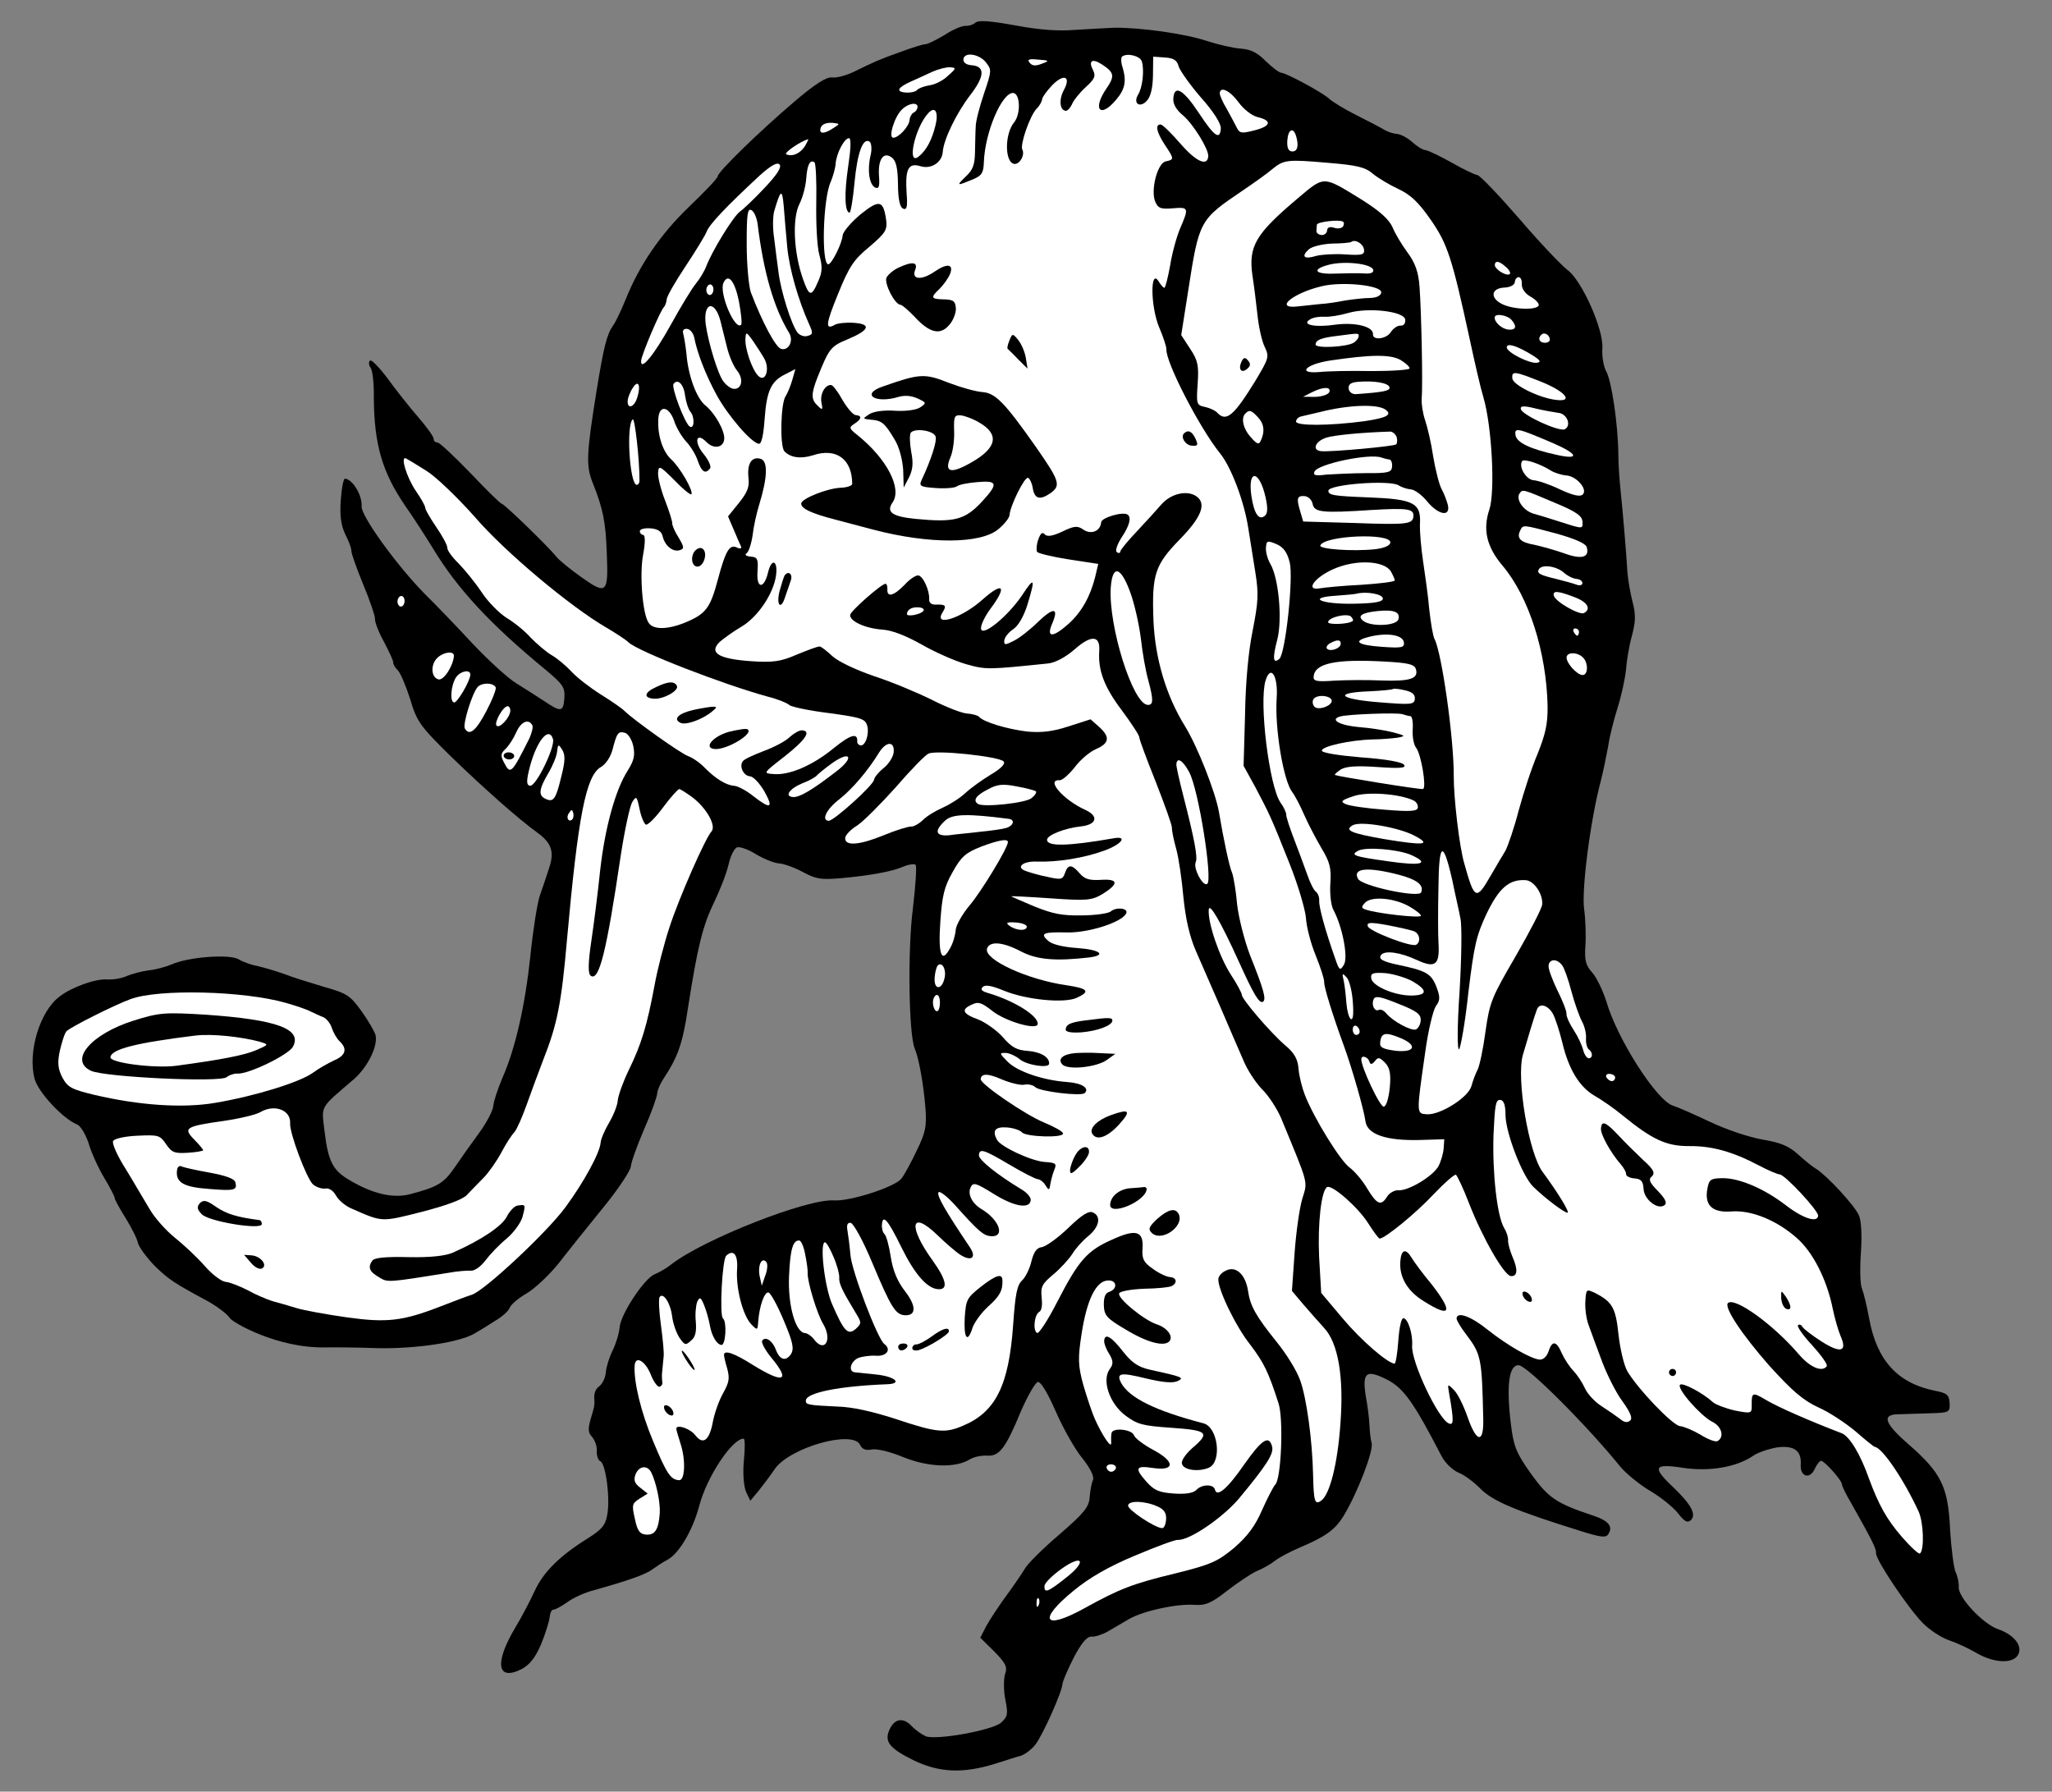 <?xml version="1.0" encoding="UTF-8" standalone="no"?>
<!DOCTYPE svg PUBLIC "-//W3C//DTD SVG 1.1//EN" "http://www.w3.org/Graphics/SVG/1.1/DTD/svg11.dtd">
<svg xmlns:dc="http://purl.org/dc/elements/1.1/" version="1.1" xmlns:xl="http://www.w3.org/1999/xlink" xmlns="http://www.w3.org/2000/svg" viewBox="40.5 112.5 283.5 247.5" width="283.5" height="247.5">
  <rect x="40.5" y="112.5" width="283.5" height="247.5" fill="#808080" stroke="none"/>
  <defs>
    <clipPath id="artboard_clip_path">
      <path d="M 40.5 112.5 L 324 112.5 L 324 340.488 L 324 360 L 40.5 360 Z"/>
    </clipPath>
  </defs>
  <g id="Elephant_s_Head_Erased" stroke="none" stroke-opacity="1" stroke-dasharray="none" fill="none" fill-opacity="1">
    <title>Elephant&apos;s Head Erased</title>
    <g id="Elephant_s_Head_Erased_Content" clip-path="url(#artboard_clip_path)">
      <title>Content</title>
      <g id="Group_650">
        <g id="Graphic_798">
          <path d="M 194.472 116.331 C 193.244 116.392 190.787 116.514 188.968 116.632 C 186.703 116.816 184.12 116.636 180.786 116.011 C 177.207 115.369 175.697 115.263 175.28 115.626 C 174.967 115.898 174.365 116.101 173.927 116.07 C 173.44 116.036 172.129 116.581 170.999 117.334 C 169.824 118.035 168.607 118.635 168.314 118.615 C 168.071 118.598 166.519 119.077 164.961 119.654 C 161.998 120.719 161.393 120.971 158.35 122.472 C 157.338 122.939 156.041 123.289 155.46 123.2 C 154.684 123.097 153.095 124.112 150.231 126.555 C 145.494 130.581 139.715 136.2 139.671 136.833 C 139.651 137.125 137.854 139.007 135.703 141.06 C 131.714 144.894 128.822 149.147 126.922 153.91 C 126.333 155.338 125.584 156.95 125.205 157.462 C 124.333 158.723 123.932 160.262 122.901 166.604 C 121.508 175.319 121.455 176.784 122.367 179.149 C 123.827 182.777 124.184 184.662 124.33 188.883 C 124.575 194.482 124.314 194.708 120.862 192.264 C 119.322 191.177 117.747 189.891 117.388 189.426 C 116.172 187.921 110.164 182.115 109.823 182.091 C 109.628 182.077 107.704 180.18 105.515 177.873 C 103.278 175.562 101.257 173.658 100.964 173.638 C 100.623 173.614 100.393 173.402 100.414 173.11 C 100.431 172.866 99.496 171.528 98.318 170.172 C 97.094 168.765 95.205 166.381 94.089 164.834 C 92.924 163.283 91.83 162.13 91.621 162.311 C 91.413 162.492 91.431 162.934 91.699 163.296 C 91.968 163.657 92.183 165.484 92.147 167.391 C 92.185 173.856 93.287 177.703 96.485 182.382 C 97.51 183.825 99.233 186.492 100.332 188.282 C 103.667 193.803 108.219 198.724 115.766 204.931 C 118.264 207.015 118.578 207.429 118.472 208.939 C 118.336 210.888 117.991 210.913 115.654 209.329 C 114.672 208.673 112.982 207.625 111.857 206.91 C 110.729 206.243 108.06 203.804 105.871 201.497 C 103.685 199.141 100.719 196.045 99.207 194.568 C 95.321 190.624 90.366 183.766 90.458 182.451 C 90.564 180.94 89.248 178.743 88.18 178.619 C 87.936 178.602 87.695 179.956 87.579 181.613 C 87.426 183.805 87.626 185.141 88.226 186.358 C 88.701 187.273 89.071 188.278 89.047 188.619 C 89.027 188.911 89.761 191.019 90.683 193.238 C 91.605 195.457 92.335 197.613 92.308 198.003 C 92.277 198.441 92.815 199.85 93.555 201.174 C 94.246 202.496 94.843 203.762 94.826 204.005 C 94.809 204.249 95.071 204.708 95.437 205.076 C 95.806 205.396 96.56 207.211 97.165 209.065 C 98.074 212.164 98.521 212.783 102.689 216.893 C 107.09 221.167 112.16 225.683 114.818 227.582 C 116.727 228.989 117.129 230.241 116.336 232.487 C 116.017 233.542 115.407 235.262 115.037 236.362 C 114.718 237.417 114.118 241.096 113.782 244.499 C 113.058 251.352 111.706 257.378 109.906 261.414 C 109.317 262.841 108.707 264.561 108.659 265.243 C 108.612 265.926 107.709 267.625 106.682 269.022 C 105.654 270.419 104.133 272.565 103.313 273.781 C 101.789 275.975 100.972 276.457 97.18 277.464 C 94.836 278.084 91.992 277.444 88.749 275.504 C 86.492 274.171 85.843 272.951 85.346 268.852 C 84.923 265.101 84.534 265.76 89.431 261.549 C 91.363 259.823 92.793 256.888 92.359 255.389 C 92.195 254.936 91.368 253.459 90.43 252.169 C 88.868 250.004 88.446 249.729 85.229 248.819 C 83.311 248.244 80.867 247.486 79.819 247.07 C 78.768 246.702 77.138 246.197 76.223 245.986 C 75.304 245.824 74.061 245.394 73.451 245.009 C 72.18 244.283 66.571 244.674 64.196 245.732 C 63.389 246.068 61.991 246.459 61.055 246.541 C 60.116 246.671 58.77 247.018 58.064 247.311 C 57.354 247.653 56.116 247.86 55.287 247.802 C 53.68 247.69 50.365 248.878 48.707 250.182 C 46.02 252.197 44.306 257.806 45.272 261.496 C 45.731 263.34 49.192 267.058 51.145 267.831 C 51.622 268.012 52.323 269.187 52.729 270.39 C 53.082 271.639 54.056 273.812 54.89 275.193 C 55.724 276.573 56.369 277.842 56.356 278.037 C 56.345 278.183 56.995 279.404 57.832 280.735 C 58.624 282.014 59.444 283.59 59.549 284.185 C 59.703 284.783 60.732 286.177 61.781 287.278 C 63.75 289.227 64.499 289.721 69.312 292.309 C 70.583 293.035 71.931 294.059 72.238 294.57 C 72.542 295.13 78.797 298.799 85.516 298.632 C 86.595 298.61 89.775 298.636 92.608 298.736 C 97.887 298.861 104.171 297.929 106.169 296.649 C 106.781 296.3 108.009 295.554 108.881 294.978 C 109.799 294.455 110.738 293.639 110.918 293.162 C 111.098 292.685 112.189 291.782 113.26 291.172 C 114.383 290.516 116.374 288.648 117.715 286.979 C 119.007 285.307 121.796 281.83 123.832 279.328 C 125.919 276.781 127.617 274.207 127.658 273.622 C 127.699 273.038 128.548 270.698 129.484 268.511 C 130.473 266.279 131.266 264.034 131.3 263.546 C 131.334 263.059 131.74 262.157 132.177 261.502 C 134.15 258.507 134.815 256.693 135.556 251.702 C 136.89 243.129 137.626 240.292 139.17 237.119 C 139.972 235.462 140.866 233.174 141.146 231.969 C 141.43 230.716 141.943 229.675 142.343 229.556 C 142.743 229.437 143.937 229.863 144.968 230.523 C 146.003 231.134 147.43 231.723 148.112 231.771 C 148.843 231.822 150.323 232.366 151.455 232.984 C 153.248 233.942 153.927 234.038 156.537 233.829 C 160.528 233.472 163.749 232.914 165.366 232.194 C 166.072 231.901 166.813 231.806 166.998 231.966 C 167.179 232.174 166.992 234.854 166.627 237.962 C 165.884 243.687 166.041 255.449 166.886 257.369 C 167.473 258.781 168.105 262.35 168.363 265.648 C 168.534 268.108 168.379 268.93 167.179 271.392 C 166.429 273.004 165.475 274.749 165.044 275.306 C 164.179 276.47 157.919 278.48 155.726 278.327 C 152.023 278.068 137.726 283.678 133.221 287.182 C 132.599 287.677 131.577 288.291 130.923 288.539 C 129.459 289.171 126.227 294.086 126.101 295.889 C 126.046 296.668 125.603 298.106 125.145 299.053 C 124.691 299.952 124.251 301.341 124.2 302.072 C 124.149 302.803 123.746 303.656 123.28 304.015 C 122.766 304.371 122.523 305.039 122.612 305.878 C 122.847 307.412 121.163 309.791 122.167 310.84 C 122.623 311.313 123 312.221 122.953 312.903 C 122.905 313.585 123.153 314.239 123.439 314.357 C 124.198 314.704 124.838 319.546 124.386 321.816 C 124.141 323.219 123.609 323.818 121.715 325.007 C 117.824 327.428 115.562 329.669 114.348 332.326 C 113.713 333.702 112.527 335.969 111.697 337.331 C 108.757 342.266 109.168 344.792 112.569 343.071 C 113.688 342.464 114.439 341.537 115.257 339.636 C 115.846 338.208 116.355 336.53 116.448 335.9 C 116.489 335.316 116.718 334.842 116.962 334.859 C 117.206 334.876 118.071 334.398 118.895 333.819 C 119.67 333.237 121.339 332.472 122.585 332.168 C 127.18 330.873 129.687 330.02 130.619 329.302 C 131.133 328.947 132.11 328.28 132.771 327.935 C 134.349 327.066 136.241 323.82 137.11 320.502 C 138.175 316.464 141.675 311.225 143.241 311.237 C 143.436 311.251 143.438 312.622 143.273 314.275 C 143.099 316.074 143.268 317.849 143.562 318.555 L 144.159 319.82 L 145.281 318.479 C 145.871 317.737 146.896 316.389 147.496 315.5 C 149.468 312.505 158.363 309.944 159.337 312.118 C 159.637 312.726 160.114 312.906 161.008 312.724 C 161.749 312.629 163.483 313.044 165.338 313.81 C 168.719 315.173 172.478 315.338 174.473 314.106 C 175.037 313.754 176.129 313.537 176.86 313.588 C 178.565 313.707 179.426 312.592 181.548 307.453 C 182.481 305.315 183.54 303.479 183.888 303.406 C 184.33 303.388 185.293 305.022 186.389 307.546 C 187.402 309.87 189.059 312.776 190.052 313.972 C 191.133 315.32 191.688 316.485 191.511 316.913 C 191.338 317.293 191.117 318.355 191.052 319.281 C 190.953 320.693 190.363 321.436 186.87 324.472 C 184.632 326.372 182.526 328.476 182.138 329.135 C 181.749 329.793 180.603 331.476 179.575 332.872 C 178.547 334.269 177.287 336.189 176.784 337.084 L 175.933 338.738 L 177.857 340.635 C 179.457 342.265 179.715 342.772 179.351 343.775 C 179.154 344.496 179.142 346.062 179.398 347.304 C 179.795 349.339 179.725 349.628 178.784 350.492 C 177.536 351.531 169.948 352.91 168.42 352.362 C 167.898 352.13 167.009 351.529 166.462 350.952 C 165.277 349.694 164.087 349.905 163.394 351.423 C 162.641 353.084 163.359 354.016 166.72 355.671 C 170.272 357.388 173.543 357.519 177.946 356.162 C 179.348 355.721 180.952 355.197 181.55 355.043 C 182.152 354.84 183.083 354.122 183.569 353.471 C 184.594 352.122 187.206 346.283 187.284 345.162 C 187.311 344.772 188.015 343.108 188.865 341.454 C 189.937 339.423 190.684 338.545 191.318 338.59 C 191.805 338.624 192.807 338.302 193.571 337.866 C 194.336 337.43 195.664 336.641 196.482 336.16 C 198.47 335.026 203.045 334.024 205.53 334.198 C 207.04 334.303 207.847 333.968 209.971 332.305 C 211.42 331.182 213.269 329.941 214.08 329.557 C 214.935 329.225 216.058 328.569 216.628 328.119 C 217.198 327.67 218.673 326.891 219.935 326.343 C 223.618 324.789 224.956 323.855 226.174 321.834 C 228.059 318.686 230.271 312.965 230.005 311.869 C 229.847 311.32 229.734 310.137 229.695 309.302 C 229.659 308.418 229.44 306.64 229.188 305.349 C 228.685 302.034 229.252 301.633 232.184 303.111 C 234.451 304.298 235.832 306.255 239.671 313.671 C 240.191 314.638 241.201 315.59 242.009 315.94 C 242.821 316.242 244.169 317.266 245.037 318.159 C 246.776 319.897 249.868 321.19 258.972 324.03 C 261.607 324.851 262.335 324.95 262.661 324.484 C 263.421 323.411 262.745 322.58 260.688 321.898 C 255.472 320.162 254.445 319.454 251.99 316.051 C 249.939 313.165 249.611 312.261 249.237 309.199 C 248.585 303.817 248.978 301.005 250.342 301.1 C 251.512 301.182 259.841 309.5 264.436 315.207 C 265.206 316.094 267.011 317.591 268.515 318.479 C 270.02 319.368 271.734 320.761 272.362 321.588 C 273.216 322.676 273.592 322.898 274.058 322.539 C 274.944 321.769 274.163 320.343 271.685 317.966 C 268.698 315.163 268.98 314.644 273 315.268 C 276.633 315.815 280.349 315.194 282.661 313.642 C 283.332 313.15 284.834 312.668 285.975 312.454 C 288.348 312.13 289.421 312.891 289.285 314.84 C 289.172 316.447 290.509 316.933 291.2 315.463 C 291.491 314.798 291.918 314.289 292.113 314.303 C 292.6 314.337 295.005 317.051 294.971 317.538 C 294.958 317.733 295.513 318.898 296.214 320.073 C 299.176 325.323 299.735 326.44 299.69 327.073 C 299.629 327.95 304.062 334.576 306.118 336.678 C 307.031 337.623 308.668 338.717 309.768 339.088 C 310.869 339.458 312.575 340.263 313.515 340.819 C 315.866 342.207 318.497 342.391 319.268 341.172 C 320.039 339.953 318.829 338.35 316.534 337.553 C 314.432 336.819 311.016 333.153 311.115 331.74 C 311.152 331.204 310.973 330.261 310.673 329.653 C 310.422 329.048 310.07 326.379 309.916 323.675 C 309.636 317.878 308.693 315.952 304.171 312.013 C 300.756 309.032 300.399 307.832 302.992 307.866 C 303.924 307.834 305.887 307.775 307.31 307.728 C 309.812 307.658 309.916 307.567 309.855 306.339 C 309.787 305.208 309.512 304.944 307.869 304.633 C 302.655 303.583 299.79 300.445 298.73 294.594 C 298.411 292.858 297.952 291.014 297.743 290.51 C 297.488 289.953 297.446 287.747 297.596 285.604 C 297.76 283.265 297.663 281.153 297.324 280.395 C 296.734 279.031 292.955 274.948 291.409 273.959 C 290.89 273.678 289.733 272.716 288.859 271.92 C 287.615 270.805 286.473 270.333 283.956 269.912 C 282.118 269.588 278.96 268.535 276.686 267.446 C 274.507 266.412 272.226 265.42 271.603 265.23 C 269.353 264.485 263.923 256.027 262.426 250.83 C 261.943 249.327 261.088 247.554 260.499 246.876 C 259.589 245.882 259.393 245.183 259.536 243.137 C 259.635 241.724 259.548 239.466 259.355 238.032 C 258.999 235.412 260.21 225.803 261.667 220.372 C 262.006 219.025 262.451 216.853 262.69 215.547 C 262.882 214.19 263.488 211.833 263.99 210.253 C 264.492 208.672 264.997 206.357 265.131 205.143 C 265.219 203.876 265.564 201.746 265.955 200.353 C 266.485 198.383 266.508 197.356 266.042 195.61 C 265.734 194.413 265.422 192.58 265.344 191.595 C 265.19 188.892 264.705 183.227 264.412 180.416 C 264.264 179.035 264.083 176.721 264.087 175.252 C 264.039 171.038 263.139 165.002 262.393 163.775 C 262.047 163.114 261.802 161.726 261.88 160.606 C 262.061 158.023 259.058 151.253 257.055 149.791 C 256.264 149.197 253.253 146.048 250.401 142.715 C 247.546 139.431 244.946 136.704 244.605 136.68 C 244.313 136.659 242.701 135.91 241.053 134.962 C 239.451 134.067 237.794 133.266 237.453 133.242 C 237.063 133.215 236.265 132.718 235.621 132.135 C 234.976 131.551 234.032 131.044 233.545 131.01 C 233.009 130.973 232.243 130.723 231.773 130.446 C 231.351 130.171 229.603 129.266 227.9 128.412 C 226.197 127.559 224.508 126.51 224.142 126.142 C 223.316 125.35 218.27 122.598 217.49 122.543 C 217.198 122.523 216.222 121.769 215.351 120.925 C 214.208 119.768 213.31 119.313 211.897 119.215 C 210.873 119.143 208.754 118.652 207.222 118.153 C 204.255 117.162 198.049 116.288 194.472 116.331 Z" fill="black"/>
        </g>
        <g id="Graphic_797">
          <path d="M 198.258 121.003 C 198.615 122.203 198.351 124.583 197.743 125.569 C 196.969 126.837 198.049 127.5 199.011 126.343 C 199.49 125.789 199.774 124.536 199.792 122.873 L 199.823 120.329 L 201.431 120.441 C 202.649 120.526 203.119 120.804 203.35 121.701 C 203.553 122.303 204.934 124.26 206.475 126.033 C 208.155 127.913 209.212 129.602 209.167 130.236 C 209.052 131.892 208.303 131.399 206.133 128.114 C 203.964 124.829 202.738 124.156 202.602 126.105 C 202.547 126.884 203.029 127.701 203.956 128.451 C 205.342 129.626 207.498 133.106 207.43 134.08 C 207.328 135.542 205.761 134.845 203.631 132.395 C 202.362 130.935 201.125 129.722 200.881 129.705 C 200.053 129.647 200.27 130.74 201.421 132.485 C 202.75 134.487 202.747 134.536 201.553 134.795 C 200.412 135.009 199.409 138.856 200.132 140.424 C 200.512 141.283 200.895 141.408 202.52 141.277 C 204.737 141.089 204.778 141.19 203.551 144.042 C 203.083 145.135 202.432 147.44 202.163 149.184 C 201.849 150.875 201.507 152.271 201.36 152.261 C 201.214 152.251 200.852 151.834 200.545 151.323 C 199.394 149.577 199.464 154.87 200.638 157.694 C 201.228 159.057 201.668 160.459 201.648 160.751 C 201.525 162.505 206.226 171.598 209.019 175.074 C 210.598 176.996 212.373 181.722 212.949 185.386 C 213.188 186.871 213.63 189.644 213.936 191.575 C 214.414 194.546 214.335 195.666 213.572 199.579 C 212.978 202.475 212.588 206.658 212.514 211.207 L 212.313 218.292 L 213.963 221.296 C 215.907 225.006 216.039 225.211 218.663 231.808 C 219.829 234.73 220.819 238.079 220.929 239.311 C 220.99 240.539 221.609 242.884 222.28 244.497 C 222.947 246.16 223.471 247.763 223.444 248.153 C 223.4 248.786 224.596 252.689 226.199 257.061 C 227.269 259.975 228.962 265.871 229.148 267.402 C 229.412 269.232 232.044 270.101 236.655 269.983 L 240.04 269.877 L 239.952 271.144 C 239.904 271.826 239.582 272.93 239.242 273.591 C 238.458 275.005 235.085 277.022 233.721 276.926 C 233.185 276.889 232.472 277.28 232.143 277.795 C 231.313 279.157 230.742 278.921 229.381 276.672 C 228.726 275.549 227.638 274.298 226.987 273.811 C 225.726 272.94 222.073 267.054 220.784 263.781 C 220.411 262.825 219.987 261.18 219.909 260.195 C 219.81 258.817 219.332 257.951 218.035 256.882 C 216.004 255.124 212.02 250.488 212.061 249.903 C 212.074 249.708 211.383 248.387 210.497 247.052 C 208.91 244.542 207.369 239.979 207.495 238.176 C 207.57 237.104 209.143 239.809 211.647 245.321 C 213.724 249.921 214.47 251.149 214.978 250.89 C 215.489 250.583 215.097 249.185 213.18 244.4 C 212.436 242.438 211.627 239.297 211.416 237.422 C 211.256 235.501 210.902 233.567 210.738 233.115 C 210.354 232.304 209.544 228.478 208.887 224.564 C 208.389 221.885 205.982 215.695 204.224 212.83 C 201.584 208.582 200.083 203.434 199.86 198.228 C 199.62 191.847 200.053 190.555 203.483 187.025 C 206.54 183.909 207.261 182.001 205.715 181.012 C 204.402 180.185 202.259 180.721 200.984 182.15 C 200.345 182.888 198.806 184.592 197.59 185.878 C 196.322 187.209 195.304 188.46 195.29 188.655 C 195.273 188.899 195.071 188.983 194.793 188.767 C 194.559 188.604 194.812 187.789 195.42 186.804 C 196.566 185.121 196.842 183.965 196.281 183.583 C 195.578 183.143 192.677 184.017 192.633 184.65 C 192.547 185.868 191.236 186.413 190.163 185.653 C 189.369 185.108 188.927 185.126 187.255 185.939 C 185.888 186.578 185.147 186.673 184.83 186.308 C 184.513 185.943 184.252 186.17 183.947 187.03 C 183.704 187.698 183.65 188.478 183.779 188.731 C 183.912 188.937 185.837 189.414 188.113 189.769 L 192.231 190.4 L 191.812 192.182 C 191.131 194.925 189.902 197.091 188.126 198.681 C 185.933 200.633 185.004 200.617 185.878 198.621 C 186.815 196.435 186.087 196.335 183.936 198.388 C 182.883 199.44 181.382 200.608 180.62 200.996 C 179.351 201.641 179.205 201.631 179.249 200.998 C 179.28 200.559 179.818 199.862 180.486 199.419 C 181.205 198.931 181.931 197.66 182.433 196.079 C 183.576 192.34 183.447 192.087 181.693 194.755 C 179.728 197.653 176.197 200.539 176.035 199.353 C 175.968 198.908 176.544 197.675 177.301 196.651 C 179.676 193.488 179.139 192.765 176.269 195.306 C 173.447 197.85 169.437 199.185 170.707 197.12 C 171.315 196.134 171.179 195.978 169.707 196.022 C 169.216 196.037 168.844 195.766 168.874 195.327 C 168.96 194.109 168.027 192.036 167.345 191.989 C 167.004 191.965 166.132 192.54 165.44 193.324 C 163.964 194.837 163.017 195.064 163.099 193.895 C 163.126 193.505 163.004 193.154 162.858 193.144 C 162.322 193.106 157.992 196.916 157.954 197.452 C 157.893 198.329 160.076 199.314 162.415 199.478 C 163.779 199.573 165.59 200.287 167.805 201.519 C 169.64 202.578 172.395 203.799 173.979 204.252 C 176.764 205.035 177.011 205.003 185.246 204.159 C 186.231 204.081 187.705 203.303 188.956 202.215 C 191.253 200.172 192.52 200.261 192.37 202.405 C 192.183 205.085 193.049 207.397 195.469 210.602 C 196.812 212.41 197.917 214.103 197.9 214.346 C 197.883 214.59 198.914 217.355 200.164 220.478 C 201.411 223.65 202.435 226.512 202.411 226.853 C 202.388 227.194 202.64 228.485 202.993 229.733 C 203.347 230.982 203.776 233.95 203.995 236.413 C 204.281 239.322 204.838 241.858 205.725 243.878 C 206.441 245.544 208.005 249.081 209.144 251.706 C 210.282 254.332 211.668 257.611 212.262 258.926 C 212.803 260.286 214 262.083 214.867 262.976 C 215.784 263.872 216.932 265.666 217.48 266.929 C 221.374 276.357 221.181 275.609 220.42 278.101 C 220.035 279.397 219.553 282.79 219.356 285.616 L 218.991 290.829 L 220.528 292.651 C 221.389 293.641 222.658 295.101 223.432 295.938 C 225.391 298.034 226.188 302.741 225.686 309.217 C 225.301 314.723 224.221 318.956 223.036 319.803 C 222.16 320.428 221.996 319.975 221.914 316.249 C 221.812 311.394 220.996 305.56 220.133 303.198 C 219.686 301.894 218.235 299.541 216.882 297.879 C 214.044 294.351 213.214 292.922 212.922 290.797 C 212.585 288.619 211.302 287.354 209.936 287.993 C 209.331 288.244 208.855 288.75 208.824 289.188 C 208.728 290.552 211.207 295.72 213.232 298.26 C 215.115 300.742 215.758 302.06 217.125 306.317 C 217.858 308.425 217.513 316.871 216.679 317.596 C 216.415 317.872 215.62 319.432 214.867 321.093 C 213.931 323.279 212.851 324.722 211.026 326.308 C 208.74 328.204 207.828 328.63 202.896 329.852 C 197.069 331.256 195.209 331.958 190.268 334.697 C 184.666 337.782 183.839 336.304 188.824 332.246 C 191.006 330.44 193.76 328.87 197.29 327.404 C 200.166 326.185 202.83 325.196 203.22 325.223 C 204.779 325.332 209.353 322.225 211.646 319.546 C 215.443 314.964 216.484 313.372 216.26 312.377 C 215.84 310.683 214.867 311.3 212.366 314.847 C 210.078 318.163 208.622 319.383 208.356 318.287 C 208.167 317.491 206.549 317.524 205.809 318.305 C 205.385 318.765 204.296 318.934 202.688 318.821 C 200.642 318.678 199.977 318.387 198.931 317.236 C 197.205 315.304 197.379 314.925 199.753 315.287 C 202.854 315.748 202.897 314.429 199.829 312.795 C 198.46 312.063 197.3 311.149 197.178 310.798 C 196.943 309.949 194.173 309.658 194.066 310.482 C 193.994 310.82 193.998 311.457 194.02 311.85 C 194.059 312.685 192.772 310.784 191.756 308.509 C 191.376 307.65 190.687 305.595 190.173 303.845 C 189.431 301.149 189.405 300.12 189.936 296.729 C 190.653 292.079 191.912 289.474 193.534 289.392 C 194.814 289.286 194.969 290.57 193.717 290.972 C 193.216 291.132 192.981 291.703 193.003 292.782 C 193.05 294.205 193.364 294.619 196.046 296.177 C 199.052 298.003 201.457 298.612 202.107 297.727 C 202.596 297.027 201.697 295.887 200.308 295.447 C 198.584 294.886 194.832 291.833 195.123 291.168 C 195.241 290.882 196.779 290.598 198.595 290.529 C 200.359 290.506 202.085 290.333 202.391 290.158 C 203.205 289.726 203.061 288.981 202.135 288.916 C 201.648 288.882 200.558 288.365 199.767 287.772 C 198.506 286.9 198.248 286.392 198.347 284.979 C 198.517 282.543 197.462 282.225 194.124 283.754 C 190.688 285.276 189.517 286.614 186.572 292.332 C 185.267 294.885 184.007 296.804 183.773 296.641 C 183.164 296.256 183.411 294.119 184.075 293.725 C 184.43 293.554 184.533 292.777 184.41 291.741 C 184.268 290.262 184.442 289.882 186.002 288.572 C 186.989 287.759 188.157 286.47 188.65 285.721 C 189.094 284.969 190.101 283.864 190.828 283.278 C 192.385 282.016 192.685 280.52 191.498 279.996 C 190.93 279.711 189.957 280.329 188.067 282.155 C 186.597 283.57 184.949 284.728 184.406 284.788 C 183.714 284.886 183.332 285.447 182.996 286.746 C 182.782 287.71 182.21 288.894 181.737 289.35 C 181.004 290.034 180.773 291.241 180.473 295.529 C 179.89 303.861 178.065 307.552 173.576 309.441 C 171.051 310.538 169.885 310.407 164.144 308.488 C 161.031 307.487 158.236 306.851 156.183 306.805 C 152.083 306.616 151.794 306.547 151.835 305.963 C 151.91 304.891 156.381 303.979 163.155 303.719 C 165.219 303.618 164.111 302.659 161.633 302.388 C 160.321 302.247 158.911 302.1 158.619 302.079 C 157.648 301.963 157.987 300.615 159.051 300.102 C 159.604 299.896 160.693 299.727 161.521 299.785 C 163.031 299.891 163.688 298.909 162.663 298.152 C 161.733 297.45 158.135 287.994 157.992 285.83 C 157.883 284.598 157.693 283.116 157.587 282.521 C 157.447 281.728 157.568 281.393 158.007 281.424 C 158.397 281.451 159.743 283.896 161.001 286.921 C 163.602 293.125 164.22 294.099 165.487 294.187 C 167.094 294.3 167.141 292.932 165.523 290.861 C 164.491 289.515 163.859 288.051 163.557 286.072 C 163.322 284.538 162.93 283.139 162.696 282.976 C 162.466 282.764 162.309 282.214 162.346 281.679 C 162.452 280.168 163.177 281.002 165.062 284.855 C 166.863 288.506 168.585 290.487 170.095 290.593 C 171.557 290.695 171.263 289.303 169.345 286.623 C 165.907 281.879 166.314 279.557 169.983 283.094 C 171.175 284.254 172.607 285.481 173.217 285.866 C 174.718 286.803 175.444 286.218 174.513 284.83 C 171.099 279.745 169.92 277.704 170.149 277.23 C 170.266 276.945 171.291 277.702 172.472 279.008 C 175.742 282.664 176.39 283.199 177.413 283.271 C 179.411 283.41 178.6 281.004 176.061 279.504 C 174.793 278.73 174.147 277.461 174.605 276.514 C 174.949 275.803 175.286 275.876 177.773 277.421 C 180.588 279.184 182.812 279.584 182.904 278.269 C 182.931 277.879 182.342 277.201 181.541 276.754 C 178.253 274.761 175.703 272.722 175.747 272.089 C 175.815 271.115 176.344 271.249 180.012 273.415 C 181.798 274.471 183.547 275.376 183.888 275.4 C 184.18 275.421 184.692 275.799 184.954 276.258 C 185.393 276.974 185.494 276.932 185.597 276.156 C 185.68 275.672 185.888 274.805 186.127 274.186 C 186.536 273.235 186.397 273.127 184.838 273.018 C 182.986 272.889 178.766 270.929 178.246 269.963 C 177.551 268.69 177.982 268.133 179.59 268.245 C 180.467 268.306 181.424 268.618 181.696 268.931 C 182.24 269.556 187.467 269.726 187.365 269.082 C 187.337 268.787 186.156 268.166 184.777 267.58 C 182.253 266.571 175.944 262.262 175.992 261.579 C 176.05 260.751 177.028 260.771 178.974 261.641 C 180.117 262.113 181.512 262.455 182.01 262.343 C 182.556 262.234 183.231 262.38 183.552 262.696 C 184.197 263.279 189.779 263.963 190.349 263.514 C 191.083 262.831 189.958 262.115 187.96 261.976 C 184.598 261.741 181.012 260.511 179.688 259.145 C 178.544 257.988 178.548 257.939 179.477 257.955 C 180.013 257.993 180.866 258.395 181.375 258.822 C 182.298 259.621 185.396 260.132 185.444 259.45 C 185.508 258.524 184.237 257.799 182.483 257.676 C 180.973 257.57 180.266 257.178 179.088 255.823 C 178.272 254.884 176.687 253.745 175.639 253.329 C 173.442 252.539 173.239 251.938 174.804 251.264 C 175.666 250.834 176.143 251.014 177.582 252.143 C 179.39 253.592 183.805 254.88 183.87 253.954 C 183.948 252.833 180.712 250.795 177.116 249.712 C 176.155 249.449 175.88 249.185 176.297 248.822 C 176.662 248.505 177.532 248.664 179.245 249.371 C 182.292 250.612 187.446 251.119 189.213 250.362 C 191.184 249.471 190.871 249.058 187.818 248.599 C 182.437 247.832 176.462 245.064 176.86 243.574 C 177.182 242.47 178.984 242.596 181.488 243.897 C 183.707 245.081 186.286 245.31 191.024 244.76 C 193.446 244.44 192.47 243.686 189.352 243.468 C 187.452 243.335 185.91 242.982 185.356 242.503 C 184.108 241.437 184.613 241.227 187.936 241.312 C 190.918 241.374 195.576 239.888 196.103 238.652 C 196.397 237.938 194.696 237.77 193.966 238.405 C 193.653 238.677 191.872 238.944 189.961 238.957 C 187.167 239.007 185.914 238.723 183.389 237.714 C 181.631 236.955 180.203 236.365 180.207 236.317 C 180.21 236.268 182.698 236.393 185.671 236.601 C 190.64 236.948 191.329 236.898 192.862 235.978 C 195.115 234.568 195.017 233.876 192.557 234.047 C 190.984 234.133 190.361 233.942 189.681 233.16 C 188.548 231.857 188.058 231.872 187.628 233.114 C 187.32 234.023 187.073 234.055 185.193 233.63 C 184.034 233.402 182.739 233.017 182.262 232.837 C 180.778 232.342 181.772 231.432 183.773 231.523 C 186.509 231.616 190.221 231.044 193.034 230.016 C 195.445 229.157 196.362 227.948 194.379 228.299 C 187.984 229.418 185.093 229.461 185.161 228.487 C 185.205 227.853 187.622 226.896 189.842 226.66 C 192.013 226.42 192.338 225.267 190.489 224.404 C 187.404 223.013 184.912 220.146 186.909 220.285 C 187.25 220.309 188.189 219.494 188.995 218.473 C 189.752 217.449 191.051 216.364 191.91 215.984 C 193.778 215.184 193.888 214.311 192.369 212.931 L 191.17 211.868 L 188.165 212.833 C 185.96 213.56 184.38 213.744 182.386 213.555 C 179.619 213.215 176.406 212.256 175.771 211.526 C 175.59 211.317 174.821 211.117 174.09 211.066 C 173.359 211.014 171.214 210.179 169.323 209.214 C 167.383 208.246 163.769 206.721 161.28 205.91 C 158.602 204.989 156.234 203.844 155.454 203.104 C 154.719 202.416 153.976 201.825 153.733 201.808 C 153.489 201.791 152.133 202.284 150.62 202.913 C 148.398 203.883 147.309 204.052 144.239 203.837 C 139.806 203.527 138.395 202.694 139.92 201.185 C 140.442 200.732 141.783 199.749 142.906 199.093 C 145.205 197.736 147.337 194.555 147.709 192.036 C 148.005 189.902 147.099 189.545 146.615 191.567 C 146.058 193.928 144.987 193.853 145.154 191.465 C 145.276 189.711 145.147 189.457 144.221 189.393 C 143.588 189.348 143.358 189.136 143.615 188.958 C 143.921 188.784 144.292 187.684 144.474 186.473 C 144.608 185.258 145.037 183.329 145.414 182.132 C 146.557 178.393 146.617 176.145 145.558 175.875 C 144.357 175.546 143.701 176.528 143.906 178.501 C 144.061 179.785 143.766 180.499 142.585 181.983 L 141.085 183.837 L 141.884 185.704 C 142.303 186.713 142.768 187.773 142.897 188.027 C 142.977 188.277 142.727 188.358 142.302 188.132 C 141.306 187.671 140.758 188.514 139.695 192.503 C 138.633 196.493 138.039 197.284 135.264 198.46 C 132.743 199.508 130.735 199.515 130.117 198.541 C 129.27 197.356 128.827 191.792 129.358 189.088 C 129.673 187.396 129.643 186.415 129.351 186.394 C 129.107 186.377 128.881 186.117 128.898 185.873 C 128.918 185.581 129.565 185.43 130.345 185.485 C 131.319 185.553 131.884 185.886 132.034 186.533 C 132.332 187.876 133.443 188.786 134.393 188.509 C 135.043 188.31 135.057 188.115 134.269 186.787 C 133.738 185.967 133.361 185.059 133.378 184.815 C 133.399 184.523 132.958 183.121 132.378 181.612 C 131.795 180.151 131.378 178.409 131.419 177.824 C 131.494 176.752 131.637 176.811 133.651 178.812 C 134.791 180.018 135.857 180.876 136.01 180.789 C 136.378 180.423 134.459 177.057 133.215 175.942 C 132.02 174.83 131.3 172.528 131.457 170.286 C 131.589 168.386 132.943 168.628 133.635 170.635 C 133.915 171.536 134.704 172.864 135.296 173.493 C 135.934 174.174 136.68 175.401 136.918 176.201 C 137.449 177.707 137.965 178.037 138.611 177.201 C 138.778 176.919 138.397 176.06 137.721 175.229 C 136.319 173.564 136.669 172.071 138.129 173.593 C 139.136 174.593 140.475 174.344 140.561 173.126 C 140.639 172.006 139.289 169.61 137.993 168.54 C 136.738 167.571 135.589 164.406 135.351 161.501 C 135.235 160.367 135.028 159.128 134.912 158.68 C 134.751 158.179 134.918 157.897 135.405 157.931 C 135.844 157.961 136.248 158.479 136.402 159.078 C 136.833 161.311 137.997 164.281 139.515 167.08 C 141.078 169.931 144.337 173.733 145.36 173.805 C 145.701 173.829 145.981 172.624 146.135 170.432 C 146.411 166.485 147.042 165.158 148.968 164.216 L 150.391 163.483 L 149.937 165.067 C 149.681 165.93 149.272 166.881 149.053 167.208 C 148.348 168.187 148.228 174.103 148.863 174.833 C 149.682 175.723 151.136 175.922 152.789 175.401 C 156.048 174.307 158.235 175.929 158.24 179.357 C 158.223 179.6 157.521 179.845 156.637 179.881 C 154.821 179.95 151.246 181.365 151.198 182.047 C 151.15 182.729 152.522 183.412 155.937 184.288 C 157.667 184.751 160.024 185.357 161.225 185.685 C 168.919 187.692 175.972 187.647 178.415 185.615 C 179.246 184.938 179.944 184.057 179.971 183.667 C 180.064 182.352 182.058 178.329 182.535 178.51 C 182.772 178.624 183.072 179.233 183.174 179.876 C 183.41 181.41 184.127 181.656 185.618 180.635 C 187.113 179.564 186.91 178.962 183.573 174.176 C 179.298 168.099 178.018 166.786 176.216 166.66 C 175.29 166.595 173.226 166.01 171.652 165.41 C 168.222 164.044 167.582 164.098 162.462 165.894 C 159.353 166.949 161.411 168.317 164.664 167.321 C 165.512 167.086 166.389 167.148 167.291 167.553 C 168.524 168.129 168.521 168.178 167.596 168.799 C 167.033 169.151 165.502 169.338 164.089 169.239 C 162.627 169.137 161.194 169.33 160.578 169.728 C 159.654 170.349 159.654 170.349 160.82 170.479 C 162.33 170.585 162.745 170.957 164.06 173.154 C 164.723 174.179 165.185 175.974 165.281 177.401 L 165.354 179.854 L 166.09 178.437 C 166.603 177.395 166.713 176.522 166.387 174.883 C 166.176 173.694 166.157 172.566 166.324 172.284 C 166.862 171.587 169.528 171.97 169.763 172.818 C 169.962 173.469 169.148 176.007 167.768 178.946 C 167.473 179.66 167.758 179.777 169.805 179.921 C 171.12 180.013 172.401 179.906 172.71 179.683 C 172.971 179.456 174.213 179.201 175.542 179.098 C 178.35 178.853 178.465 179.302 176.134 181.832 C 173.806 184.313 172.408 184.705 166.961 184.177 C 163.801 183.858 162.913 183.258 163.788 181.948 C 165.194 180.039 163.037 175.873 158.958 172.601 C 157.798 171.688 157.759 171.538 158.527 171.053 C 159.553 170.391 159.636 169.907 158.71 169.842 C 158.369 169.818 157.553 168.88 156.897 167.757 C 156.29 166.637 155.572 165.706 155.328 165.689 C 154.5 165.631 153.775 166.902 153.985 168.092 C 154.206 169.135 154.15 169.23 153.464 168.545 C 152.544 167.697 152.55 166.914 153.444 164.627 C 155.046 160.626 155.261 160.347 157.581 159.383 C 160.606 158.126 160.96 157.27 158.475 157.096 C 157.452 157.024 156.269 157.137 155.862 157.354 C 154.485 158.139 154.54 157.359 156.312 153.028 C 157.848 149.267 158.448 148.379 160.631 146.573 C 162.817 144.719 163.095 144.248 162.94 142.964 C 162.549 140.146 162.02 140.012 159.427 142.082 C 158.127 143.167 157.009 144.459 156.922 144.992 C 156.841 146.161 155.366 149.045 154.928 149.014 C 153.953 148.946 154.197 139.856 155.286 137.582 C 155.581 136.868 155.903 135.765 155.947 135.131 C 156.049 133.67 157.177 131.545 157.811 131.59 C 158.103 131.61 158.05 133.075 157.684 135.498 C 157.133 139.18 157.193 141.828 157.875 141.876 C 158.021 141.886 158.345 140.048 158.554 137.762 C 158.945 133.578 159.731 131.43 160.665 132.083 C 160.895 132.295 160.983 133.133 160.779 133.951 C 160.295 135.974 160.594 138.002 161.398 138.401 C 161.92 138.634 162.042 138.299 161.946 136.873 C 161.765 134.559 162.532 133.389 163.696 134.253 C 164.302 134.687 164.526 135.682 164.564 137.937 C 164.567 139.994 164.83 141.138 165.258 141.315 C 165.78 141.547 165.909 141.116 165.752 139.146 C 165.546 135.803 165.997 134.953 167.675 135.462 C 169.161 135.909 170.649 134.935 170.751 133.474 C 170.871 131.768 172.643 128.122 174.529 125.659 C 176.575 123.012 176.622 121.644 174.722 121.511 C 173.991 121.46 173.573 121.137 173.603 120.699 C 173.678 119.627 175.812 119.923 176.753 121.164 C 177.517 122.147 177.507 122.293 176.457 125.402 C 175.84 127.22 175.307 129.239 175.305 129.973 C 175.25 130.753 175.239 132.319 175.202 133.54 C 175.177 135.301 174.882 136.015 173.888 136.925 C 172.575 138.204 172.672 138.21 174.992 137.247 C 176.154 136.74 176.376 136.364 176.429 134.899 C 176.569 130.796 178.913 125.28 180.476 125.341 C 181.45 125.409 181.549 128.207 180.635 129.367 C 179.246 131.032 179.307 135.051 180.672 135.147 C 181.402 135.198 182.131 133.878 181.74 133.165 C 181.395 132.504 182.809 128.393 183.754 127.479 C 184.122 127.114 184.459 126.501 184.479 126.208 C 184.499 125.916 185.149 125.031 185.889 124.25 C 187.522 122.602 188.518 123.063 187.452 124.996 C 186.776 126.271 186.917 127.75 187.745 127.808 C 187.989 127.825 188.361 127.41 188.59 126.936 C 188.773 126.411 189.631 125.344 190.469 124.571 C 191.775 123.389 191.9 123.006 191.516 122.196 C 190.825 120.875 191.388 120.522 192.747 121.401 C 194.433 122.498 194.545 122.995 193.399 124.678 C 191.385 127.572 192.466 128.921 194.654 126.332 C 195.933 124.855 196.157 123.744 195.605 121.845 C 195.36 121.143 195.359 120.457 195.515 120.321 C 196.19 119.781 198.021 120.203 198.258 121.003 Z" fill="#FFFFFF"/>
        </g>
        <g id="Graphic_796">
          <path d="M 184.43 121.309 C 183.574 121.641 183.136 121.61 182.773 121.193 C 182.366 120.724 182.619 120.595 183.931 120.735 C 185.491 120.844 185.536 120.896 184.43 121.309 Z" fill="#FFFFFF"/>
        </g>
        <g id="Graphic_795">
          <path d="M 171.487 122.95 C 170.855 123.591 169.687 124.195 168.897 124.286 C 168.104 124.427 167.349 124.717 167.186 124.95 C 166.974 125.18 166.327 125.331 165.645 125.283 C 164.183 125.181 164.52 124.568 166.439 123.723 C 167.197 123.384 168.512 122.791 169.322 122.407 C 170.181 122.026 171.277 121.76 171.764 121.794 C 172.641 121.855 172.634 121.953 171.487 122.95 Z" fill="#FFFFFF"/>
        </g>
        <g id="Graphic_794">
          <path d="M 211.622 126.637 C 212.337 127.618 213.452 128.479 214.27 128.683 C 216.293 129.167 216.092 129.937 213.8 130.511 C 212.005 130.973 211.764 130.907 211.377 130.145 C 211.164 129.69 210.512 128.518 209.992 127.552 C 209.42 126.63 209.001 125.622 209.018 125.378 C 209.089 124.355 210.461 125.038 211.622 126.637 Z" fill="#FFFFFF"/>
        </g>
        <g id="Graphic_793">
          <path d="M 167.266 127.306 C 167.245 127.598 167.027 127.926 166.724 128.051 C 166.47 128.18 166.193 128.651 166.162 129.089 C 166.101 129.966 164.617 131.576 163.886 131.525 C 163.204 131.477 164.094 128.553 165.14 127.598 C 166.033 126.73 167.317 126.575 167.266 127.306 Z" fill="#FFFFFF"/>
        </g>
        <g id="Graphic_792">
          <path d="M 219.57 131.306 C 219.966 132.656 219.761 133.474 218.982 133.419 C 218.495 133.385 218.285 132.881 218.353 131.906 C 218.462 130.347 219.172 130.005 219.57 131.306 Z" fill="#FFFFFF"/>
        </g>
        <g id="Graphic_791">
          <path d="M 169.73 129.877 C 169.253 131.802 168.517 133.22 167.478 134.077 C 165.705 135.618 166.873 130.118 168.777 128.097 C 169.729 127.086 170.201 128.05 169.73 129.877 Z" fill="#FFFFFF"/>
        </g>
        <g id="Graphic_790">
          <path d="M 155.606 130.211 C 154.476 130.965 153.787 131.015 153.828 130.43 C 153.876 129.748 154.488 129.399 155.56 129.474 C 156.579 129.594 156.579 129.594 155.606 130.211 Z" fill="#FFFFFF"/>
        </g>
        <g id="Graphic_789">
          <path d="M 230.174 136.503 C 230.868 137.09 232.466 138.034 233.699 138.61 C 235.405 139.415 236.461 140.419 238.152 142.838 C 240.51 146.234 241.111 148.137 243.557 159.373 C 244.258 162.654 245.084 166.237 245.445 167.388 C 246.63 171.437 247.079 180.428 246.272 182.869 C 245.343 185.643 245.862 188.03 248.124 190.685 C 251.739 195.001 254.148 202.563 254.312 210.017 C 254.33 212.564 254.047 213.817 252.916 216.676 C 252.098 218.577 250.972 222.072 250.315 224.474 C 249.709 226.831 248.85 229.317 248.51 229.979 C 248.121 230.637 247.18 232.187 246.455 233.458 C 244.449 236.941 244.212 236.826 242.802 231.783 C 242.127 229.532 241.331 222.72 241.347 219.686 C 241.37 214.448 239.693 202.727 238.702 200.798 C 238.482 200.439 238.173 198.557 237.962 196.682 C 237.802 194.761 237.373 191.794 237.106 190.012 C 236.839 188.231 236.651 186.015 236.671 185.037 C 236.885 181.967 235.893 181.457 229.496 181.206 C 224.906 181.032 223.984 180.918 224.028 180.285 C 224.089 179.408 232.457 178.769 233.725 179.543 C 234.147 179.817 234.913 180.067 235.4 180.101 C 235.936 180.138 236.915 180.843 237.636 181.726 C 239.216 183.648 240.907 183.962 240.536 182.272 C 240.382 181.673 240.012 180.668 239.663 180.056 C 239.317 179.396 238.82 177.402 238.508 175.569 C 238.244 173.739 237.715 171.499 237.39 170.546 C 237.065 169.593 236.865 168.257 236.916 167.526 C 237.091 165.727 236.873 155.528 236.621 152.132 C 236.472 150.065 236.021 148.809 234.947 147.363 C 234.187 146.331 233.221 144.746 232.889 143.89 C 232.379 142.777 231.135 141.662 228.603 140.065 C 223.204 136.75 223.549 136.725 219.698 139.981 C 213.974 144.82 212.974 146.512 213.527 150.517 C 213.73 151.804 214.047 154.274 214.224 155.951 C 214.397 157.677 214.845 159.667 215.233 160.428 C 215.872 161.795 215.809 161.986 213.924 165.135 C 210.942 169.969 209.9 170.876 208.628 169.465 C 208.352 169.201 207.642 168.857 206.967 168.712 C 205.807 168.484 205.772 168.286 205.967 165.509 C 206.14 163.024 205.997 162.279 204.933 160.687 L 203.695 158.789 L 204.663 152.639 C 206.176 142.903 206.228 142.858 212.19 138.82 C 213.835 137.71 215.639 136.417 216.264 135.873 C 217.874 134.566 218.319 134.499 223.915 134.988 C 228.053 135.326 229.112 135.596 230.174 136.503 Z" fill="#FFFFFF"/>
        </g>
        <g id="Graphic_788">
          <path d="M 151.712 132.681 C 151.053 133.712 149.992 134.176 149.135 133.823 C 148.707 133.646 151.175 131.958 152.17 131.734 C 152.222 131.688 152.045 132.117 151.712 132.681 Z" fill="#FFFFFF"/>
        </g>
        <g id="Graphic_787">
          <path d="M 153.276 140.428 C 153.221 143.313 153.382 146.605 153.697 147.704 C 154.128 149.252 154.122 150.035 153.598 151.222 C 152.599 153.6 152.311 153.531 151.412 150.971 C 150.147 147.358 149.938 142.643 150.958 140.658 C 151.413 139.759 151.818 138.172 151.889 137.149 C 152.022 135.249 152.418 134.493 153.024 134.927 C 153.212 135.038 153.331 137.543 153.276 140.428 Z" fill="#FFFFFF"/>
        </g>
        <g id="Graphic_786">
          <path d="M 146.17 138.414 C 144.795 139.884 143.22 141.39 142.706 141.745 C 141.774 142.464 138.904 147.11 138.065 149.304 C 137.822 149.972 137.159 151.052 136.624 151.7 C 136.089 152.348 134.541 154.884 133.195 157.335 C 130.842 161.577 128.969 163.846 129.075 162.335 C 129.133 161.507 131.772 155.278 132.237 154.918 C 132.397 154.734 132.577 154.257 132.605 153.867 C 132.635 153.428 133.805 151.405 135.173 149.346 C 136.541 147.288 137.867 145.128 138.103 144.557 C 138.47 143.506 140.847 141.028 145.455 136.748 C 147.022 135.34 147.888 134.862 148.205 135.226 C 148.522 135.591 147.862 136.622 146.17 138.414 Z" fill="#FFFFFF"/>
        </g>
        <g id="Graphic_785">
          <path d="M 226.041 143.803 C 225.877 144.036 225.283 144.141 224.806 143.961 C 224.231 143.774 223.88 143.897 223.849 144.335 C 223.822 144.725 223.46 144.993 223.071 144.966 C 222.681 144.939 222.357 144.671 222.374 144.428 C 222.394 144.135 222.418 143.794 222.435 143.551 C 222.414 143.157 225.475 142.784 226.04 143.117 C 226.228 143.228 226.207 143.521 226.041 143.803 Z" fill="#FFFFFF"/>
        </g>
        <g id="Graphic_784">
          <path d="M 149.266 146.66 C 149.549 149.617 150.766 153.913 152.292 157.3 C 152.843 158.514 152.83 158.708 152.082 158.901 C 151.63 159.065 151.01 158.826 150.693 158.461 C 149.839 157.373 148.356 152.667 148.049 150.051 C 147.891 148.816 147.599 146.69 147.447 145.357 C 147.244 144.07 147.262 142.407 147.459 141.686 C 148.359 138.616 148.561 138.532 148.781 140.995 C 148.884 142.324 149.096 144.885 149.266 146.66 Z" fill="#FFFFFF"/>
        </g>
        <g id="Graphic_783">
          <path d="M 228.951 146.993 C 229.05 147.685 228.65 147.804 226.36 147.644 C 224.898 147.542 223.078 147.659 222.33 147.852 C 220.678 148.373 220.218 147.949 221.316 146.949 C 221.785 146.541 223.229 146.201 224.555 146.147 C 225.828 146.138 227.011 146.025 227.164 145.938 C 227.686 145.485 228.863 146.154 228.951 146.993 Z" fill="#FFFFFF"/>
        </g>
        <g id="Graphic_782">
          <path d="M 145.179 143.485 C 145.986 150.151 147.452 155.101 149.517 158.477 C 150.176 159.551 149.489 160.972 148.431 160.702 C 147.661 160.501 145.801 156.993 144.229 152.868 C 143.946 152.016 143.663 149.059 143.663 146.268 C 143.657 142.155 143.767 141.281 144.289 141.513 C 144.668 141.687 145.049 142.546 145.179 143.485 Z" fill="#FFFFFF"/>
        </g>
        <g id="Graphic_781">
          <path d="M 248.564 149.393 C 249.027 149.768 249.24 150.223 249.083 150.359 C 248.618 150.718 246.977 149.673 247.018 149.089 C 247.062 148.455 247.644 148.545 248.564 149.393 Z" fill="#FFFFFF"/>
        </g>
        <g id="Graphic_780">
          <path d="M 230.225 149.775 C 230.296 150.172 229.892 150.339 228.966 150.274 C 228.236 150.223 226.423 150.243 225.048 150.294 C 222.101 150.431 221.613 149.711 224.155 149.057 C 226.298 148.521 229.991 148.926 230.225 149.775 Z" fill="#FFFFFF"/>
        </g>
        <g id="Graphic_779">
          <path d="M 250.749 151.749 C 250.708 152.333 251.196 153.053 251.903 153.445 C 252.61 153.837 253.112 154.362 253.092 154.654 C 252.943 155.378 249.571 155.289 248.011 154.495 C 246.308 153.641 246.501 152.284 248.415 152.222 C 249.152 152.176 249.761 151.875 249.791 151.437 C 249.819 151.047 250.083 150.772 250.326 150.789 C 250.619 150.809 250.783 151.261 250.749 151.749 Z" fill="#FFFFFF"/>
        </g>
        <g id="Graphic_778">
          <path d="M 231.33 152.888 C 231.299 153.326 230.739 153.63 229.807 153.663 C 229.024 153.657 227.444 153.84 226.355 154.009 C 225.263 154.226 223.729 154.462 222.893 154.501 C 222.104 154.593 220.674 154.738 219.835 154.826 C 216.478 155.227 218.98 153.052 223.015 152.061 C 225.857 151.33 231.398 151.913 231.33 152.888 Z" fill="#FFFFFF"/>
        </g>
        <g id="Graphic_777">
          <path d="M 249.326 156.692 C 250.096 157.578 249.962 158.107 248.938 158.036 C 248.013 157.971 246.953 157.016 247.001 156.334 C 247.042 155.749 248.737 156.014 249.326 156.692 Z" fill="#FFFFFF"/>
        </g>
        <g id="Graphic_776">
          <path d="M 234.641 156.644 C 234.701 157.187 234.434 157.511 233.995 157.481 C 233.605 157.453 232.99 157.851 232.66 158.366 C 232.053 159.352 230.129 159.56 230.19 158.683 C 230.265 157.611 227.762 156.996 225.045 157.344 C 222.126 157.777 220.197 157.348 221.522 156.608 C 221.932 156.343 222.823 156.21 223.505 156.257 C 224.187 156.305 225.624 156.063 226.723 155.748 C 229.523 154.916 234.525 155.51 234.641 156.644 Z" fill="#FFFFFF"/>
        </g>
        <g id="Graphic_775">
          <path d="M 254.616 159.461 C 254.599 159.705 254.244 159.876 253.855 159.849 C 253.124 159.797 252.921 159.196 253.494 158.697 C 253.911 158.335 254.66 158.828 254.616 159.461 Z" fill="#FFFFFF"/>
        </g>
        <g id="Graphic_774">
          <path d="M 142.578 154.075 C 142.901 155.762 143.042 157.241 142.886 157.377 C 142 158.147 139.817 152.951 140.452 151.576 C 141.087 150.2 141.993 151.243 142.578 154.075 Z" fill="#FFFFFF"/>
        </g>
        <g id="Graphic_773">
          <path d="M 139.061 152.556 C 139.034 152.946 138.815 153.273 138.523 153.253 C 138.279 153.236 138.06 152.877 138.087 152.488 C 138.114 152.098 138.382 151.774 138.625 151.791 C 138.918 151.811 139.089 152.166 139.061 152.556 Z" fill="#FFFFFF"/>
        </g>
        <g id="Graphic_772">
          <path d="M 228.21 158.986 C 228.193 159.229 227.874 159.599 227.564 159.822 C 226.64 160.442 222.217 160.672 222.258 160.087 C 222.302 159.454 223.008 159.16 225.378 158.885 C 228.293 158.502 228.244 158.498 228.21 158.986 Z" fill="#FFFFFF"/>
        </g>
        <g id="Graphic_771">
          <path d="M 252.263 161.598 C 253.294 162.257 253.472 162.515 252.829 162.617 C 251.743 162.736 248.623 161.147 248.671 160.465 C 248.715 159.832 250.104 160.272 252.263 161.598 Z" fill="#FFFFFF"/>
        </g>
        <g id="Graphic_770">
          <path d="M 140.035 156.835 C 140.263 157.781 140.686 159.426 140.952 160.522 C 141.218 161.618 141.805 163.03 142.3 163.652 C 143.294 164.847 142.997 166.295 141.876 166.217 C 141.486 166.19 140.88 165.756 140.476 165.238 C 139.709 164.303 138.355 159.851 137.997 157.28 C 137.623 154.218 139.262 153.892 140.035 156.835 Z" fill="#FFFFFF"/>
        </g>
        <g id="Graphic_769">
          <path d="M 235.246 163.394 C 235.233 163.589 232.87 163.767 229.982 163.761 C 227.048 163.702 223.861 163.773 222.775 163.893 C 219.574 164.159 220.943 162.786 224.356 162.29 C 229.996 161.461 232.592 161.446 234.006 162.231 C 234.709 162.671 235.263 163.151 235.246 163.394 Z" fill="#FFFFFF"/>
        </g>
        <g id="Graphic_768">
          <path d="M 253.476 165.257 C 256.715 166.56 257.935 168.017 255.603 167.756 C 253.316 167.547 249.527 165.715 249.446 164.779 C 249.326 163.694 249.761 163.773 253.476 165.257 Z" fill="#FFFFFF"/>
        </g>
        <g id="Graphic_767">
          <path d="M 146.042 161.955 C 146.921 163.387 146.291 165.4 145.28 164.448 C 144.409 163.603 143.392 160.643 143.487 159.279 C 143.555 158.305 143.604 158.308 144.497 159.546 C 144.985 160.265 145.693 161.343 146.042 161.955 Z" fill="#FFFFFF"/>
        </g>
        <g id="Graphic_766">
          <path d="M 232.47 165.991 C 232.582 166.489 231.688 166.671 227.899 166.944 C 227.356 167.004 226.889 166.678 226.826 166.184 C 226.769 165.592 227.131 165.324 228.115 165.246 C 230.332 165.058 232.316 165.393 232.47 165.991 Z" fill="#FFFFFF"/>
        </g>
        <g id="Graphic_765">
          <path d="M 224.147 166.682 C 223.977 167.013 223.125 167.296 222.192 167.329 L 220.529 167.31 L 221.798 166.665 C 223.37 165.893 224.445 165.92 224.147 166.682 Z" fill="#FFFFFF"/>
        </g>
        <g id="Graphic_764">
          <path d="M 255.773 169.53 C 256.991 169.615 257.658 171.278 256.691 171.798 C 255.93 172.185 250.852 169.871 250.618 169.023 C 250.503 168.574 250.997 168.511 252.584 168.915 C 253.691 169.189 255.143 169.437 255.773 169.53 Z" fill="#FFFFFF"/>
        </g>
        <g id="Graphic_763">
          <path d="M 231.911 169.085 C 232.889 169.79 232.125 170.227 228.959 170.691 C 224.116 171.331 219.512 171.352 219.556 170.719 C 219.577 170.426 219.893 170.106 220.241 170.032 C 220.54 169.955 221.733 169.696 222.829 169.43 C 226.718 168.429 230.792 168.273 231.911 169.085 Z" fill="#FFFFFF"/>
        </g>
        <g id="Graphic_762">
          <path d="M 214.308 170.156 C 215.13 170.997 215.295 172.134 214.668 173.412 C 214.432 173.983 214.146 173.865 213.24 172.823 C 212.198 171.624 211.91 170.135 212.637 169.549 C 213.109 169.093 213.398 169.162 214.308 170.156 Z" fill="#FFFFFF"/>
        </g>
        <g id="Graphic_761">
          <path d="M 254.992 173.686 C 258.509 175.205 258.841 176.061 255.611 175.345 C 251.945 174.55 250.002 173.631 249.879 172.594 C 249.71 171.505 250.19 171.637 254.992 173.686 Z" fill="#FFFFFF"/>
        </g>
        <g id="Graphic_760">
          <path d="M 135.151 167.167 C 135.285 168.057 135.606 169.059 135.878 169.372 C 136.512 170.101 136.439 171.859 135.784 171.421 C 135.083 170.932 133.225 166.004 133.551 165.537 C 134.145 164.746 134.968 165.587 135.151 167.167 Z" fill="#FFFFFF"/>
        </g>
        <g id="Graphic_759">
          <path d="M 233.458 172.866 C 233.573 173.314 233.543 173.753 233.386 173.889 C 233.073 174.161 224.549 174.936 223.087 174.833 C 221.723 174.738 222.153 173.495 223.707 172.967 C 224.81 172.604 228.703 172.24 232.58 172.119 C 232.921 172.143 233.29 172.462 233.458 172.866 Z" fill="#FFFFFF"/>
        </g>
        <g id="Graphic_758">
          <path d="M 128.519 167.486 C 128.082 168.827 127.136 169.054 127.221 167.836 C 127.249 167.446 127.55 166.635 127.932 166.074 C 128.703 164.855 129.08 165.763 128.519 167.486 Z" fill="#FFFFFF"/>
        </g>
        <g id="Graphic_757">
          <path d="M 175.728 170.836 C 178.601 172.457 178.273 174.344 174.755 176.35 C 171.897 178.01 170.884 177.793 171.817 175.655 C 172.167 174.847 172.38 173.197 172.319 171.969 C 172.257 170.055 172.372 169.818 173.2 169.876 C 173.736 169.914 174.881 170.336 175.728 170.836 Z" fill="#FFFFFF"/>
        </g>
        <g id="Graphic_756">
          <path d="M 254.726 177.487 C 255.242 177.816 256.248 178.131 256.882 178.176 C 258.343 178.278 259.926 180.151 259.144 180.831 C 258.779 181.148 257.815 180.934 256.06 180.126 C 254.639 179.439 253.013 178.884 252.38 178.84 C 251.356 178.769 250.258 176.978 250.803 176.184 C 251.07 175.86 253.274 176.553 254.726 177.487 Z" fill="#FFFFFF"/>
        </g>
        <g id="Graphic_755">
          <path d="M 232.457 175.978 C 232.7 175.995 232.865 176.447 232.831 176.935 C 232.773 177.763 232.324 177.878 229.241 177.859 C 227.282 177.869 224.825 177.991 223.743 178.062 C 222.261 178.252 221.874 178.176 222.107 177.654 C 222.523 176.606 229.679 175.098 231.35 175.705 C 231.733 175.83 232.213 175.961 232.457 175.978 Z" fill="#FFFFFF"/>
        </g>
        <g id="Graphic_754">
          <path d="M 128.849 178.868 C 128.874 179.213 128.659 179.491 128.464 179.478 C 127.489 179.41 126.986 171.198 127.921 170.431 C 128.185 170.156 128.862 175.882 128.849 178.868 Z" fill="#FFFFFF"/>
        </g>
        <g id="Graphic_753">
          <path d="M 255.248 181.929 C 258.246 183.167 259.086 183.765 259.129 184.551 C 259.203 185.584 259.154 185.581 256.425 184.705 C 254.893 184.206 253.024 183.634 252.303 183.437 C 250.914 182.997 249.895 181.457 250.441 180.663 C 250.875 180.057 250.826 180.053 255.248 181.929 Z" fill="#FFFFFF"/>
        </g>
        <g id="Graphic_752">
          <path d="M 215.347 181.196 C 215.684 182.688 215.632 183.419 215.268 183.736 C 214.434 184.461 213.767 183.484 213.398 181.059 C 212.832 177.25 214.489 177.366 215.347 181.196 Z" fill="#FFFFFF"/>
        </g>
        <g id="Graphic_751">
          <path d="M 221.845 182.091 C 222.056 183.281 223.125 183.404 229.962 182.952 C 234.927 182.663 235.849 182.776 235.778 183.799 C 235.699 184.92 234.91 185.012 227.633 184.748 L 220.548 184.546 L 220.152 183.196 C 219.596 181.346 219.672 180.96 220.744 181.035 C 221.232 181.069 221.737 181.545 221.845 182.091 Z" fill="#FFFFFF"/>
        </g>
        <g id="Graphic_750">
          <path d="M 255.536 186.209 C 258.081 186.926 259.554 187.567 259.715 188.068 C 260.152 189.519 259.004 189.83 256.57 188.925 C 255.328 188.496 253.503 187.977 252.49 187.759 C 250.555 187.428 250.008 186.851 250.521 185.81 C 250.924 184.956 250.778 184.946 255.536 186.209 Z" fill="#FFFFFF"/>
        </g>
        <g id="Graphic_749">
          <path d="M 99.418 177.545 C 100.686 178.319 103.714 181.223 106.074 183.885 C 110.285 188.782 119.306 196.316 124.293 199.211 C 125.61 199.989 126.968 200.867 127.334 201.235 C 128.665 202.503 140.392 207.045 146.637 208.754 C 147.985 209.093 149.269 209.624 149.545 209.888 C 149.82 210.152 152.281 210.667 154.999 211.004 C 159.461 211.609 160.036 211.796 160.312 212.746 C 160.624 213.894 160.066 215.569 159.387 215.472 C 159.098 215.403 158.917 215.194 158.934 214.951 C 159.023 213.684 158.024 213.957 155.689 215.85 C 152.78 218.242 149.549 219.631 147.36 219.429 C 145.898 219.327 145.898 219.327 148.901 216.991 C 151.803 214.697 152.623 213.481 151.307 213.389 C 150.917 213.362 150.201 213.802 149.628 214.3 C 149.1 214.851 147.473 215.716 146.015 216.251 C 144.607 216.789 143.292 217.382 143.126 217.664 C 142.587 218.361 143.23 219.679 144.107 219.74 C 144.594 219.774 145.458 220.716 146.114 221.839 C 147.419 224.183 146.967 224.347 144.553 222.464 C 143.626 221.714 142.445 221.093 141.958 221.059 C 140.789 220.977 139.336 220.043 137.872 218.57 C 137.235 217.889 136.207 217.181 135.538 216.938 C 134.442 216.519 128.053 211.959 126.816 210.746 C 126.544 210.434 125.049 209.399 123.548 208.462 C 122.047 207.524 120.235 206.125 119.462 205.287 C 118.733 204.502 117.486 203.435 116.685 202.988 C 115.932 202.543 114.64 201.425 113.817 200.584 C 113.047 199.698 111.517 198.465 110.483 197.854 C 109.452 197.194 107.898 195.617 107.057 194.334 C 106.171 192.999 104.728 191.233 103.86 190.34 C 102.989 189.496 102.274 188.516 102.298 188.175 C 102.322 187.834 101.627 186.561 100.783 185.327 C 99.939 184.093 99.242 182.869 99.255 182.674 C 99.272 182.43 98.707 181.412 97.996 180.383 C 96.705 178.53 95.747 175.427 96.6 175.83 C 96.837 175.944 98.105 176.718 99.418 177.545 Z" fill="#FFFFFF"/>
        </g>
        <g id="Graphic_748">
          <path d="M 232.585 187.444 C 232.555 187.883 231.748 188.218 230.464 188.373 C 227.406 188.698 222.68 188.367 222.912 187.845 C 223.498 186.466 232.681 186.08 232.585 187.444 Z" fill="#FFFFFF"/>
        </g>
        <g id="Graphic_747">
          <path d="M 218.684 190.193 C 219.22 192.336 218.101 202.735 217.263 203.509 C 216.377 204.279 216.289 203.441 216.957 200.893 C 217.69 198.104 217.166 192.29 215.98 190.347 C 215.631 189.735 215.355 188.785 215.399 188.152 C 215.468 187.177 215.617 187.139 216.853 187.666 C 217.804 188.075 218.341 188.798 218.684 190.193 Z" fill="#FFFFFF"/>
        </g>
        <g id="Graphic_746">
          <path d="M 256.578 191.619 C 257.038 192.043 257.842 192.442 258.33 192.476 C 258.768 192.506 259.141 192.777 259.12 193.07 C 259.1 193.362 258.703 193.432 258.275 193.255 C 257.798 193.075 256.548 192.743 255.49 192.473 C 253.179 191.92 252.754 191.694 253.139 191.085 C 253.625 190.433 255.564 190.716 256.578 191.619 Z" fill="#FFFFFF"/>
        </g>
        <g id="Graphic_745">
          <path d="M 232.65 191.414 C 232.954 191.974 233.209 192.531 233.199 192.677 C 233.185 192.872 231.111 193.118 228.603 193.286 C 226.097 193.404 223.484 193.662 222.889 193.768 C 220.757 194.157 222.063 192.29 224.74 191.106 C 227.821 189.755 231.677 189.927 232.65 191.414 Z" fill="#FFFFFF"/>
        </g>
        <g id="Graphic_744">
          <path d="M 258.055 195.002 C 259.82 195.665 260.389 196.635 259.322 197.196 C 258.713 197.497 255.415 195.65 255.18 194.801 C 254.988 194.054 255.719 194.105 258.055 195.002 Z" fill="#FFFFFF"/>
        </g>
        <g id="Graphic_743">
          <path d="M 196.656 194.332 C 197.232 195.89 197.866 198.725 198.12 200.702 C 198.328 202.626 198.784 205.203 199.138 206.452 C 199.876 209.197 199.874 209.931 199.045 209.873 C 196.999 209.73 193.635 199.017 193.958 193.703 C 194.186 190.438 195.342 190.715 196.656 194.332 Z" fill="#FFFFFF"/>
        </g>
        <g id="Graphic_742">
          <path d="M 231.553 195.206 C 231.522 195.644 230.381 195.858 227.49 195.901 C 223.029 195.98 220.988 195.054 225.021 194.798 C 226.35 194.695 227.679 194.592 227.929 194.512 C 229.276 194.165 231.597 194.572 231.553 195.206 Z" fill="#FFFFFF"/>
        </g>
        <g id="Graphic_741">
          <path d="M 233.704 198.049 C 233.445 198.961 230.007 199.112 228.889 198.3 C 227.958 197.598 228.577 197.152 230.797 196.915 C 233.114 196.686 233.971 197.039 233.704 198.049 Z" fill="#FFFFFF"/>
        </g>
        <g id="Graphic_740">
          <path d="M 227.371 198.292 C 226.85 198.745 223.955 198.836 223.982 198.446 C 224.03 197.764 226.667 197.165 227.169 197.69 C 227.395 197.95 227.524 198.204 227.371 198.292 Z" fill="#FFFFFF"/>
        </g>
        <g id="Graphic_739">
          <path d="M 258.647 199.842 C 258.63 200.086 258.515 200.322 258.418 200.316 C 258.272 200.305 258.045 200.045 257.916 199.791 C 257.79 199.488 257.901 199.3 258.145 199.317 C 258.437 199.338 258.667 199.55 258.647 199.842 Z" fill="#FFFFFF"/>
        </g>
        <g id="Graphic_738">
          <path d="M 234.461 201.235 C 234.556 201.976 234.159 202.047 231.382 201.852 C 227.923 201.61 227.278 201.027 229.866 200.424 C 232.305 199.861 234.334 200.247 234.461 201.235 Z" fill="#FFFFFF"/>
        </g>
        <g id="Graphic_737">
          <path d="M 168.08 196.887 C 167.701 197.399 165.767 197.754 165.798 197.315 C 165.842 196.682 166.503 196.336 167.428 196.401 C 167.964 196.439 168.243 196.654 168.08 196.887 Z" fill="#FFFFFF"/>
        </g>
        <g id="Graphic_736">
          <path d="M 259.279 203.411 C 259.958 204.193 259.895 205.805 259.115 205.75 C 258.336 205.696 256.882 204.076 256.937 203.297 C 256.991 202.517 258.554 202.577 259.279 203.411 Z" fill="#FFFFFF"/>
        </g>
        <g id="Graphic_735">
          <path d="M 225.73 201.457 C 225.686 202.091 224.281 202.58 223.824 202.107 C 223.692 201.902 223.862 201.571 224.268 201.355 C 225.287 200.79 225.771 200.873 225.73 201.457 Z" fill="#FFFFFF"/>
        </g>
        <g id="Graphic_734">
          <path d="M 236.112 204.925 C 236.511 206.226 235.405 206.638 231.448 206.508 C 229.301 206.407 226.312 206.443 224.788 206.532 C 222.376 206.706 221.945 206.578 221.986 205.994 C 222.115 204.142 224.95 203.508 231.827 203.891 C 235.095 204.07 235.913 204.275 236.112 204.925 Z" fill="#FFFFFF"/>
        </g>
        <g id="Graphic_733">
          <path d="M 96.393 195.596 C 96.366 195.985 96.147 196.313 95.855 196.292 C 95.611 196.275 95.392 195.917 95.419 195.527 C 95.446 195.138 95.714 194.814 95.957 194.831 C 96.249 194.851 96.421 195.206 96.393 195.596 Z" fill="#FFFFFF"/>
        </g>
        <g id="Graphic_732">
          <path d="M 216.885 208.917 C 216.595 213.059 217.803 220.291 219.013 221.894 C 219.418 222.412 220.151 223.834 220.699 225.096 C 221.247 226.359 222.329 228.393 223.072 229.669 C 224.213 231.56 224.447 232.409 224.301 234.504 C 224.202 235.917 224.378 237.594 224.727 238.206 C 225.983 240.546 226.808 244.863 226.155 245.797 C 225.655 246.643 225.516 246.535 224.988 244.981 C 223.597 241.064 222.701 237.77 222.759 236.942 C 222.793 236.455 222.587 235.902 222.308 235.686 C 222.026 235.52 221.468 234.404 221.062 233.2 C 220.653 232.046 219.829 229.834 219.249 228.324 C 218.669 226.815 218.187 225.312 218.204 225.069 C 218.224 224.776 217.885 224.018 217.394 223.347 C 215.842 221.036 214.44 209.579 215.336 206.557 C 216.039 204.207 217.1 205.848 216.885 208.917 Z" fill="#FFFFFF"/>
        </g>
        <g id="Graphic_731">
          <path d="M 235.972 209.028 C 235.914 209.856 235.424 209.871 231.042 209.515 C 225.442 209.075 224.672 208.189 229.679 208 C 231.349 207.921 232.828 207.78 232.932 207.689 C 233.036 207.599 233.767 207.65 234.585 207.854 C 235.598 208.071 236.013 208.443 235.972 209.028 Z" fill="#FFFFFF"/>
        </g>
        <g id="Graphic_730">
          <path d="M 224.458 209.153 C 224.796 209.911 222.633 210.739 222.089 210.113 C 221.817 209.801 221.799 209.359 221.966 209.077 C 222.452 208.425 224.109 208.541 224.458 209.153 Z" fill="#FFFFFF"/>
        </g>
        <g id="Graphic_729">
          <path d="M 235.363 211.433 C 235.607 211.45 235.744 212.292 235.676 213.267 C 235.608 214.241 235.818 215.431 236.181 215.848 C 236.85 216.776 237.612 221.285 237.108 221.494 C 236.854 221.624 225.622 219.81 224.953 219.567 C 224.811 219.508 225.175 219.191 225.69 218.836 C 226.41 218.347 227.982 218.261 230.857 218.462 C 234.024 218.684 234.862 218.596 234.455 218.126 C 234.137 217.762 231.962 217.365 228.551 217.126 C 225.436 216.859 223.16 216.504 223.132 216.209 C 223.027 215.614 227.055 214.72 230.194 214.646 C 231.418 214.634 232.946 214.496 233.638 214.397 C 234.731 214.18 234.685 214.128 232.955 213.664 C 231.897 213.394 229.767 213.049 228.256 212.944 C 225.629 212.711 224.166 211.923 225.616 211.486 C 226.618 211.165 233.539 210.914 234.256 211.16 C 234.639 211.285 235.12 211.416 235.363 211.433 Z" fill="#FFFFFF"/>
        </g>
        <g id="Graphic_728">
          <path d="M 103.211 203.123 C 103.116 204.487 101.796 206.549 101.076 206.352 C 100.018 206.082 99.952 204.217 100.995 203.31 C 101.881 202.54 103.262 202.392 103.211 203.123 Z" fill="#FFFFFF"/>
        </g>
        <g id="Graphic_727">
          <path d="M 105.477 205.729 C 105.412 206.655 103.69 209.57 103.252 209.539 C 102.619 209.495 102.775 207.254 103.494 206.08 C 104.095 205.192 105.535 204.901 105.477 205.729 Z" fill="#FFFFFF"/>
        </g>
        <g id="Graphic_726">
          <path d="M 108.98 207.443 C 109.113 207.648 108.516 209.173 107.67 210.779 C 106.257 213.471 105.323 214.238 104.715 213.118 C 104.415 212.509 105.742 208.245 106.485 207.415 C 107.069 206.771 108.635 206.782 108.98 207.443 Z" fill="#FFFFFF"/>
        </g>
        <g id="Graphic_725">
          <path d="M 111.003 210.718 C 110.939 211.644 109.507 213.208 109.099 212.739 C 108.737 212.322 110.024 210.013 110.658 210.057 C 110.853 210.071 111.027 210.377 111.003 210.718 Z" fill="#FFFFFF"/>
        </g>
        <g id="Graphic_724">
          <path d="M 204.808 219.187 C 206.106 221.628 208.038 233.905 207.305 234.588 C 206.732 235.087 205.301 232.441 205.703 231.588 C 205.995 230.923 205.532 228.442 203.915 222.16 C 203.414 220.215 203.004 218.375 203.025 218.083 C 203.1 217.011 203.943 217.56 204.808 219.187 Z" fill="#FFFFFF"/>
        </g>
        <g id="Graphic_723">
          <path d="M 163.975 216.381 C 163.931 217.014 163.323 218 162.597 218.585 C 161.87 219.171 161.28 219.913 161.259 220.205 C 161.208 220.936 155.669 225.935 154.987 225.887 C 153.915 225.812 154.709 224.252 156.468 222.906 C 158.282 221.466 160.415 218.971 161.964 216.436 C 162.953 214.889 164.081 214.87 163.975 216.381 Z" fill="#FFFFFF"/>
        </g>
        <g id="Graphic_722">
          <path d="M 114.048 212.693 C 114.177 212.947 113.973 213.765 113.626 214.524 C 111.18 219.396 111.02 219.581 110.116 217.804 C 109.642 216.89 109.662 216.597 110.343 215.96 C 110.816 215.503 111.475 214.472 111.826 213.664 C 112.467 212.191 113.528 211.727 114.048 212.693 Z" fill="#FFFFFF"/>
        </g>
        <g id="Graphic_721">
          <path d="M 179.159 217.687 C 179.431 218 178.848 218.645 177.367 219.52 C 176.191 220.221 174.592 221.383 173.859 222.066 C 173.126 222.749 171.742 223.631 170.782 224.054 C 169.823 224.476 168.547 225.219 168.019 225.77 C 167.442 226.317 166.729 226.708 166.388 226.684 C 165.998 226.657 164.297 227.174 162.583 227.887 C 159.206 229.267 157.188 229.419 157.27 228.25 C 157.297 227.86 158.037 227.079 158.906 226.553 C 159.779 225.977 162.148 223.597 164.219 221.294 C 166.244 218.938 168.301 216.83 168.757 216.617 C 169.824 216.055 178.57 217.009 179.159 217.687 Z" fill="#FFFFFF"/>
        </g>
        <g id="Graphic_720">
          <path d="M 127.996 215.578 C 128.248 216.869 128.103 217.544 127.221 218.951 C 125.517 221.623 124.073 226.859 123.417 232.737 C 123.116 235.654 122.562 240.07 122.197 242.493 C 121.735 245.594 121.734 247.014 122.106 247.285 C 123.27 248.15 124.301 243.913 126.247 230.781 C 126.792 227.196 127.514 223.868 127.847 223.304 C 128.399 222.412 128.493 222.468 128.858 224.256 C 129.075 225.348 129.498 226.308 129.734 226.422 C 130.023 226.491 131.076 225.439 132.104 224.042 C 133.132 222.645 134.14 221.54 134.338 221.505 C 134.533 221.519 135.376 222.068 136.261 222.717 C 138.163 224.221 139.513 226.616 138.773 227.397 C 137.981 228.223 134.26 236.629 132.943 240.747 C 132.257 242.854 131.323 246.412 130.919 248.684 C 129.905 254.097 129.132 256.736 127.363 260.333 C 126.562 261.991 125.889 263.902 125.845 264.536 C 125.798 265.218 125.264 266.551 124.653 267.586 C 124.042 268.62 123.515 269.856 123.481 270.344 C 123.382 271.757 121.137 275.859 118.594 279.305 C 116.052 282.75 107.619 290.63 105.758 291.333 C 105.107 291.532 103.146 292.276 101.334 292.982 C 96.1 295.015 93.929 295.255 88.353 294.473 C 85.638 294.087 82.544 293.528 81.489 293.21 C 80.434 292.891 78.947 292.445 78.129 292.24 C 77.363 291.991 75.793 291.343 74.71 290.728 C 73.575 290.159 72.241 289.625 71.705 289.588 C 71.12 289.547 69.818 288.575 68.775 287.376 C 67.733 286.177 65.848 284.429 64.642 283.464 C 63.437 282.498 61.847 280.722 61.15 279.498 C 60.403 278.271 58.962 275.771 57.863 273.981 C 56.716 272.187 55.955 270.469 56.125 270.138 C 56.246 269.804 57.738 269.468 59.457 269.392 C 62.404 269.255 62.596 269.318 63.44 270.552 C 64.239 271.734 64.622 271.858 66.49 271.744 C 67.621 271.676 68.564 271.498 68.57 271.4 C 68.577 271.303 68.037 270.628 67.35 269.944 C 65.751 268.314 66.109 268.094 71.449 267.342 C 73.676 267.008 75.916 266.479 76.479 266.127 C 78.419 264.989 80.71 265.835 80.581 267.687 C 80.489 269.002 82.882 275.387 83.76 276.134 C 84.223 276.509 84.989 276.759 85.435 276.692 C 85.932 276.58 86.542 276.965 86.932 277.678 C 87.281 278.29 88.159 279.037 88.919 279.384 C 93.383 281.361 93.09 281.34 98.722 279.922 C 102.013 279.075 104.423 278.216 105.007 277.571 C 105.535 277.02 106.591 275.919 107.328 275.187 C 108.068 274.407 109.154 272.867 109.776 271.686 C 110.397 270.506 111.22 269.241 111.588 268.876 C 111.907 268.506 112.663 266.796 113.273 265.077 C 113.883 263.357 114.909 260.589 115.568 258.872 C 117.471 254.06 118.069 251.115 118.821 242.453 C 120.368 225.229 121.446 219.625 123.535 218.449 C 124.199 218.055 124.856 217.072 125.122 216.063 C 125.724 213.755 125.891 213.473 126.852 213.736 C 127.283 213.864 127.813 214.684 127.996 215.578 Z" fill="#FFFFFF"/>
        </g>
        <g id="Graphic_719">
          <path d="M 116.901 214.607 C 117.219 215.657 114.586 221.103 113.757 221.045 C 113.27 221.011 113.207 220.517 113.556 219.024 C 114.469 215.073 116.303 212.655 116.901 214.607 Z" fill="#FFFFFF"/>
        </g>
        <g id="Graphic_718">
          <path d="M 156.052 219.058 C 152.687 221.662 150.952 222.667 150.075 222.606 C 148.808 222.517 149.569 221.444 151.384 220.69 C 152.289 220.362 153.206 219.838 153.37 219.605 C 153.582 219.375 154.517 218.608 155.445 217.938 C 158.02 216.111 158.586 217.13 156.052 219.058 Z" fill="#FFFFFF"/>
        </g>
        <g id="Graphic_717">
          <path d="M 235.774 223.066 C 236.153 223.239 236.418 223.649 236.391 224.039 C 236.354 224.575 235.369 224.653 231.864 224.359 C 229.38 224.185 226.908 223.817 226.435 223.588 C 225.627 223.238 225.787 223.053 227.491 222.487 C 229.348 221.833 233.782 222.143 235.774 223.066 Z" fill="#FFFFFF"/>
        </g>
        <g id="Graphic_716">
          <path d="M 118.06 219.731 C 117.299 222.909 116.973 223.376 115.883 222.859 C 114.838 222.394 114.948 221.52 116.281 219.263 C 116.892 218.229 117.426 216.895 117.467 216.311 C 117.587 215.291 117.639 215.246 118.169 216.066 C 118.609 216.782 118.6 217.614 118.06 219.731 Z" fill="#FFFFFF"/>
        </g>
        <g id="Graphic_715">
          <path d="M 183.62 221.818 C 183.756 221.974 183.481 222.396 183.016 222.755 C 182.234 223.435 176.364 224.052 175.615 223.559 C 174.866 223.066 175.356 222.366 176.98 221.549 C 178.304 220.81 179.091 220.767 181.023 221.147 C 182.377 221.388 183.529 221.714 183.62 221.818 Z" fill="#FFFFFF"/>
        </g>
        <g id="Graphic_714">
          <path d="M 235.875 227.92 C 238.379 229.221 237.293 229.341 231.728 228.413 C 227.084 227.599 226.183 227.193 227.406 226.496 C 228.526 225.888 233.702 226.789 235.875 227.92 Z" fill="#FFFFFF"/>
        </g>
        <g id="Graphic_713">
          <path d="M 179.878 225.62 C 180.751 225.73 180.547 226.548 179.545 226.87 C 179.045 227.031 177.413 227.259 175.934 227.401 C 174.452 227.591 172.483 227.747 171.641 227.884 C 169.72 228.043 169.528 227.295 171.098 225.838 C 172.092 224.929 174.25 224.884 179.878 225.62 Z" fill="#FFFFFF"/>
        </g>
        <g id="Graphic_712">
          <path d="M 241.128 234.016 C 241.528 236.002 242.095 238.392 242.271 239.384 C 242.495 240.378 242.422 244.927 242.15 249.51 C 241.82 254.236 241.825 257.664 242.085 257.437 C 242.294 257.256 242.932 253.726 243.368 249.595 C 244.169 243.041 244.453 241.788 245.892 238.707 C 247.609 235.155 249.017 233.931 251.307 234.091 C 252.428 234.169 253.673 235.97 253.57 237.432 C 253.533 237.968 251.892 241.133 249.941 244.522 C 246.602 250.262 246.314 250.878 245.732 254.999 C 245.419 257.377 244.908 259.789 244.626 260.308 C 244.345 260.827 243.982 261.829 243.784 262.55 C 243.331 264.134 239.44 266.555 237.638 266.429 C 236.176 266.327 236.166 266.473 237.406 257.844 C 237.808 254.886 238.497 252.045 238.879 251.484 C 239.472 250.694 239.503 250.255 238.923 248.746 C 238.214 246.983 237.507 246.59 233.647 245.782 C 231.572 245.343 230.911 245.003 231.292 244.442 C 231.782 243.742 233.964 244.042 236.287 245.134 C 238.801 246.289 239.423 245.794 239.241 242.795 C 239.17 241.713 239.162 238.334 239.23 235.254 C 239.29 228.795 239.853 228.443 241.128 234.016 Z" fill="#FFFFFF"/>
        </g>
        <g id="Graphic_711">
          <path d="M 235.395 230.579 C 238.15 231.8 236.95 232.157 232.345 231.492 C 227.496 230.81 227.019 230.63 228.139 230.023 C 229.207 229.461 233.539 229.813 235.395 230.579 Z" fill="#FFFFFF"/>
        </g>
        <g id="Graphic_710">
          <path d="M 119.551 225.71 C 119.03 226.163 118.643 225.402 119.125 224.799 C 119.455 224.284 119.553 224.29 119.71 224.84 C 119.784 225.188 119.708 225.574 119.551 225.71 Z" fill="#FFFFFF"/>
        </g>
        <g id="Graphic_709">
          <path d="M 179.75 228.843 C 179.689 229.72 176.093 235.637 174.491 237.533 C 173.477 238.735 172.585 240.288 172.537 240.97 C 172.49 241.652 172.164 242.805 171.775 243.463 C 170.592 245.681 170.093 244.422 170.413 239.842 C 170.668 236.188 170.945 235.032 172.118 232.96 C 173.295 230.839 173.92 230.295 176.035 229.464 C 178.448 228.556 179.788 228.307 179.75 228.843 Z" fill="#FFFFFF"/>
        </g>
        <g id="Graphic_708">
          <path d="M 233.83 233.359 C 236.281 234.02 237.256 234.773 236.844 235.773 C 236.542 236.584 228.581 234.901 228.113 233.889 C 227.335 232.415 229.454 232.22 233.83 233.359 Z" fill="#FFFFFF"/>
        </g>
        <g id="Graphic_707">
          <path d="M 235.19 237.713 C 236.085 238.217 236.827 238.807 236.814 239.002 C 236.786 239.392 230.424 238.653 229.091 238.119 C 228.565 237.935 228.579 237.741 229.107 237.19 C 230.003 236.273 233.118 236.54 235.19 237.713 Z" fill="#FFFFFF"/>
        </g>
        <g id="Graphic_706">
          <path d="M 235.832 241.137 C 236.643 241.438 236.854 242.628 236.141 243.019 C 235.432 243.361 229.662 241.146 229.467 240.447 C 229.309 239.897 229.848 239.886 232.121 240.29 C 233.716 240.597 235.355 240.956 235.832 241.137 Z" fill="#FFFFFF"/>
        </g>
        <g id="Graphic_705">
          <path d="M 182.36 240.531 C 182.316 241.164 180.854 241.062 179.924 240.361 C 179.412 239.982 179.617 239.849 180.835 239.935 C 181.663 239.993 182.381 240.239 182.36 240.531 Z" fill="#FFFFFF"/>
        </g>
        <g id="Graphic_704">
          <path d="M 256.356 245.901 C 256.625 246.263 257.198 247.869 257.622 249.515 C 258.048 251.111 258.705 252.92 259.051 253.581 C 259.4 254.192 259.669 255.239 259.622 255.922 C 259.574 256.604 259.77 257.303 260.003 257.466 C 260.609 257.9 260.551 258.728 259.967 258.688 C 259.723 258.671 259.367 258.156 259.217 257.509 C 259.063 256.911 258.511 255.697 257.936 254.825 C 257.36 253.952 256.892 252.94 256.92 252.55 C 256.947 252.16 256.364 250.7 255.676 249.33 C 254.992 247.911 254.412 246.402 254.446 245.914 C 254.514 244.94 255.645 244.872 256.356 245.901 Z" fill="#FFFFFF"/>
        </g>
        <g id="Graphic_703">
          <path d="M 235.689 248.079 C 237.758 249.301 237.711 249.983 235.553 250.028 C 233.201 250.059 230.063 248.714 229.944 247.628 C 229.845 246.936 230.196 246.814 231.95 246.936 C 233.116 247.067 234.794 247.576 235.689 248.079 Z" fill="#FFFFFF"/>
        </g>
        <g id="Graphic_702">
          <path d="M 227.408 250.976 C 227.533 252.698 227.429 253.475 227.102 253.256 C 226.869 253.093 226.596 252.094 226.518 251.11 C 226.443 250.076 226.295 248.695 226.148 247.999 C 225.881 246.904 225.934 246.858 226.571 247.539 C 226.934 247.956 227.316 249.501 227.408 250.976 Z" fill="#FFFFFF"/>
        </g>
        <g id="Graphic_701">
          <path d="M 170.995 247.619 C 170.632 249.307 169.508 249.278 169.627 247.572 C 169.682 246.793 169.883 246.023 170.091 245.842 C 170.665 245.344 171.275 246.414 170.995 247.619 Z" fill="#FFFFFF"/>
        </g>
        <g id="Graphic_700">
          <path d="M 236.78 253.492 C 236.739 254.077 236.409 254.592 236.107 254.718 C 235.407 254.914 233.001 253.619 232.049 252.525 C 231.735 252.111 231.262 251.882 231.008 252.011 C 230.399 252.311 229.932 251.299 230.278 250.54 C 230.511 250.018 231.235 250.167 233.711 251.172 C 236.284 252.184 236.841 252.615 236.78 253.492 Z" fill="#FFFFFF"/>
        </g>
        <g id="Graphic_699">
          <path d="M 255.058 252.567 C 255.403 253.228 255.966 254.981 256.348 256.525 C 257.216 260.209 258.709 262.663 260.827 263.889 C 261.816 264.447 263.544 265.645 264.701 266.608 C 268.777 269.928 270.72 270.847 273.904 270.825 C 277.039 270.8 279.873 271.585 283.509 273.504 C 284.784 274.181 286.068 274.711 286.361 274.732 C 287.14 274.786 291.738 279.759 291.69 280.441 C 291.618 281.464 289.606 280.834 287.237 279.004 C 284.217 276.687 280.794 275.224 278.442 275.255 C 276.823 275.289 276.618 275.422 276.377 276.776 C 275.973 279.048 277.126 280.059 279.736 279.85 C 282.492 279.651 285.967 281.069 288.733 283.515 C 290.995 285.485 292.928 289.341 293.724 293.362 C 293.98 294.604 294.452 296.253 294.788 297.06 C 295.762 299.233 294.812 299.51 292.141 297.805 C 290.876 296.982 289.713 296.117 289.538 295.811 C 289.364 295.505 289.078 295.388 288.918 295.572 C 288.713 295.705 289.603 296.991 290.878 298.353 C 292.105 299.712 293.043 301.002 292.88 301.235 C 292.231 302.12 290.521 301.364 288.983 299.543 C 285.498 295.48 280.23 291.684 279.243 292.497 C 278.618 293.04 281.143 296.84 284.953 301.17 C 288.135 304.673 289.612 305.952 291.747 306.933 C 293.22 307.575 295.512 309.106 296.853 310.228 C 298.191 311.399 299.397 312.364 299.494 312.371 C 300.517 312.443 303.492 316.812 305.577 321.316 C 306.254 322.832 306.385 326.562 305.759 327.106 C 305.603 327.242 304.498 326.234 303.275 324.827 C 301.145 322.377 300.06 320.391 298.7 316.722 C 297.516 313.359 296.023 310.904 294.926 310.485 C 290.539 308.807 286.026 306.827 284.476 305.886 C 282.595 304.775 282.494 304.817 282.511 306.679 C 282.534 307.758 282.433 307.8 280.163 307.347 C 278.91 307.064 277.528 306.526 277.158 306.207 C 275.779 304.935 272.993 303.467 272.628 303.785 C 272.058 304.234 275.414 308.043 277.02 308.89 C 278.395 309.525 278.777 311.069 277.762 311.586 C 277.508 311.715 276.456 311.348 275.425 310.688 C 274.391 310.077 273.106 309.547 272.619 309.512 C 271.596 309.441 266.716 304.302 265.317 301.903 C 264.839 301.037 264.314 298.748 264.106 296.824 C 263.724 293.174 263.243 292.357 260.976 291.17 C 259.649 290.539 259.649 290.539 259.53 292.244 C 259.462 293.219 259.652 294.701 259.983 295.556 C 260.312 296.461 261.133 298.721 261.835 300.582 C 262.538 302.443 263.784 304.929 264.68 306.118 C 265.75 307.612 266.085 308.419 265.721 308.736 C 265.356 309.054 264.917 309.023 264.363 308.544 C 263.945 308.221 262.778 307.404 261.841 306.8 C 260.855 306.193 259.81 305.043 259.471 304.285 C 259.132 303.526 258.424 302.449 257.877 301.872 C 257.33 301.295 256.622 300.217 256.283 299.459 C 255.526 297.693 254.941 297.652 254.442 299.184 C 254.196 299.901 253.724 300.357 253.188 300.32 C 251.973 300.186 248.817 298.399 246.034 296.197 C 243.717 294.321 241.805 293.649 241.737 294.623 C 241.72 294.867 242.289 295.837 243.007 296.768 C 245.159 299.612 245.225 300.057 245.422 308.443 C 245.518 311.975 244.498 311.855 243.237 308.192 C 242.705 306.686 241.892 305.014 241.387 304.538 C 240.474 303.593 240.47 303.641 240.716 305.029 C 241.383 308.797 241.338 309.43 240.673 309.139 C 239.197 308.546 235.444 300.597 235.598 298.404 C 235.71 296.797 235.028 294.644 234.395 294.599 C 234.102 294.579 233.816 295.881 233.686 297.732 C 233.564 299.486 233.319 300.889 233.172 300.879 C 232.198 300.811 228.55 297.667 226.019 294.65 L 223.035 291.112 L 222.746 286.147 C 222.53 281.529 223.049 276.914 223.862 276.482 C 224.572 276.14 228.167 279.329 229.489 281.429 C 230.239 282.607 230.954 283.587 231.1 283.598 C 231.783 283.645 236.197 280.037 238.58 277.462 C 240.112 275.855 241.467 274.677 241.655 274.788 C 241.84 274.948 242.695 276.721 243.481 278.784 C 245.35 283.566 248.319 288.719 249.245 288.783 C 250.171 288.848 250.239 287.874 249.436 286.055 C 249.101 285.248 248.828 284.25 248.855 283.86 C 248.886 283.421 248.644 282.67 248.292 282.107 C 247.329 280.473 246.669 274.502 246.839 269.275 C 247.028 265.176 247.131 264.4 247.765 264.444 C 248.252 264.478 248.5 265.132 248.498 266.552 C 248.523 269.001 250.843 275.039 252.358 276.467 C 254.056 278.103 256.567 279.993 257.055 280.027 C 257.444 280.054 255.732 277.241 253.629 274.401 C 251.704 271.819 249.977 261.514 250.891 258.249 C 251.472 256.233 252.556 252.637 252.851 251.923 C 253.208 251.018 254.36 251.343 255.058 252.567 Z" fill="#FFFFFF"/>
        </g>
        <g id="Graphic_698">
          <path d="M 170.35 251.246 C 170.302 251.928 170.077 252.353 169.798 252.138 C 169.564 251.974 169.362 251.373 169.399 250.837 C 169.433 250.349 169.708 249.928 169.951 249.945 C 170.244 249.965 170.398 250.564 170.35 251.246 Z" fill="#FFFFFF"/>
        </g>
        <g id="Graphic_697">
          <path d="M 228.347 255.057 C 228.33 255.3 228.121 255.482 227.829 255.461 C 227.585 255.444 227.366 255.086 227.396 254.647 C 227.424 254.258 227.681 254.08 227.914 254.243 C 228.196 254.41 228.367 254.764 228.347 255.057 Z" fill="#FFFFFF"/>
        </g>
        <g id="Graphic_696">
          <path d="M 234.111 255.949 C 236.392 256.941 235.93 257.937 233.306 257.656 C 231.656 257.442 231.134 257.21 231.175 256.625 C 231.281 255.115 231.875 255.01 234.111 255.949 Z" fill="#FFFFFF"/>
        </g>
        <g id="Graphic_695">
          <path d="M 229.679 259.116 C 229.84 259.616 230.038 259.581 230.465 259.073 C 230.896 258.515 231.091 258.529 231.868 259.318 C 232.506 259.999 232.691 260.844 232.51 262.741 C 232.359 264.199 232.037 265.303 231.689 265.376 C 231.188 265.537 228.504 259.817 228.575 258.794 C 228.616 258.209 229.476 258.514 229.679 259.116 Z" fill="#FFFFFF"/>
        </g>
        <g id="Graphic_694">
          <path d="M 263.645 261.393 C 263.628 261.636 263.416 261.866 263.173 261.849 C 262.881 261.829 262.557 261.562 262.427 261.308 C 262.302 261.005 262.51 260.824 262.9 260.851 C 263.338 260.882 263.666 261.101 263.645 261.393 Z" fill="#FFFFFF"/>
        </g>
        <g id="Graphic_693">
          <path d="M 80.03 251.05 C 81.374 251.438 82.857 251.933 83.376 252.214 C 83.899 252.447 84.703 252.846 85.18 253.026 C 85.608 253.203 86.149 253.877 86.348 254.528 C 86.551 255.129 87.029 255.995 87.443 256.367 C 88.545 257.423 88.236 258.332 86.623 259.002 C 85.812 259.386 84.488 260.126 83.713 260.708 C 81.909 262.002 75.752 263.922 70.203 264.856 C 65.694 265.617 59.702 265.198 53.488 263.736 C 50.358 262.978 49.839 262.697 49.103 261.324 C 48.499 260.155 48.415 259.268 48.774 257.629 C 49.054 256.424 49.432 255.227 49.696 254.951 C 50.224 254.401 56.264 251.347 58.524 250.526 C 62.395 249.083 74.175 249.368 80.03 251.05 Z" fill="#FFFFFF"/>
        </g>
        <g id="Graphic_692">
          <path d="M 151.732 285.735 C 151.953 286.778 152.115 287.964 152.087 288.354 C 152.009 289.475 153.401 294.077 154.238 295.408 C 155.55 297.654 154.394 299.483 152.919 297.47 C 152.605 297.057 152.044 296.675 151.703 296.651 C 150.388 296.559 149.331 292.764 149.513 288.762 C 149.674 285.052 150.055 283.806 150.932 283.867 C 151.176 283.884 151.557 284.743 151.732 285.735 Z" fill="#FFFFFF"/>
        </g>
        <g id="Graphic_691">
          <path d="M 155.668 286.157 C 156.133 287.217 156.483 288.515 156.449 289.002 C 156.391 289.83 156.862 290.793 158.749 293.912 C 159.541 295.191 159.531 295.338 158.745 296.066 C 157.651 297.018 157.104 296.441 155.459 292.654 C 154.404 290.23 153.71 284.061 154.489 284.116 C 154.684 284.129 155.207 285.047 155.668 286.157 Z" fill="#FFFFFF"/>
        </g>
        <g id="Graphic_690">
          <path d="M 142.333 287.819 C 142.149 290.45 143.111 294.189 144.296 295.447 C 145.119 296.288 145.167 296.292 145.249 295.122 C 145.403 292.93 146.137 290.827 146.708 291.063 C 146.994 291.181 147.95 292.912 148.788 294.929 C 150.049 297.906 150.231 298.8 149.787 299.552 C 149.075 300.629 148.211 300.372 147.677 298.915 C 147.223 297.708 146.24 297.052 145.803 297.707 C 145.64 297.94 146.202 299.008 147.104 300.099 C 149.768 303.321 148.763 303.691 144.493 301.043 C 141.96 299.446 140.575 298.957 140.527 299.639 C 140.513 299.834 140.699 300.679 140.979 301.58 C 141.325 302.926 141.239 303.459 140.399 304.967 C 139.84 305.956 139.23 307.676 139.003 308.835 C 138.523 311.495 137.643 312.167 136.566 310.77 C 135.848 309.839 133.982 309.219 133.937 309.852 C 133.927 309.998 134.204 310.948 134.525 311.949 C 135.252 314.155 135.149 317.036 134.32 316.978 C 133.151 316.896 132.618 316.125 130.732 311.586 C 129.052 307.601 128.029 303.319 128.183 301.126 C 128.281 299.713 129.647 300.494 130.398 302.358 C 130.813 303.415 131.396 304.191 131.649 304.061 C 131.952 303.936 132.07 303.65 131.993 303.351 C 131.961 303.104 131.911 302.415 131.998 301.883 C 132.035 301.347 132.145 300.473 132.183 299.937 C 132.269 299.405 132.064 297.432 131.807 295.504 C 131.547 293.626 131.471 291.907 131.634 291.673 C 132.124 290.973 133.142 292.513 133.357 294.34 C 133.484 295.328 133.932 296.632 134.375 297.3 C 135.086 298.329 135.229 298.387 135.962 297.704 C 136.584 297.209 136.733 296.485 136.633 295.107 C 136.513 294.022 136.647 292.807 136.827 292.33 C 137.171 291.62 137.314 291.679 137.775 292.788 C 138.068 293.494 138.421 294.743 138.562 295.536 C 138.842 297.122 139.547 298.249 140.18 298.293 C 140.765 298.334 140.945 295.066 140.387 294.635 C 139.875 294.257 140.277 286.402 140.847 285.953 C 141.841 285.043 142.472 285.821 142.333 287.819 Z" fill="#FFFFFF"/>
        </g>
        <g id="Graphic_689">
          <path d="M 146.238 288.68 L 145.746 290.114 L 145.449 288.771 C 145.158 287.331 145.733 286.098 146.368 286.828 C 146.594 287.089 146.536 287.917 146.238 288.68 Z" fill="#FFFFFF"/>
        </g>
        <g id="Graphic_688">
          <path d="M 194.655 315.371 C 194.537 315.656 194.231 315.831 193.987 315.814 C 193.744 315.797 193.465 315.581 193.388 315.282 C 193.311 314.983 193.62 314.76 194.059 314.791 C 194.497 314.821 194.773 315.085 194.655 315.371 Z" fill="#FFFFFF"/>
        </g>
        <g id="Graphic_687">
          <path d="M 130.435 315.825 C 131.126 317.146 131.757 320.03 131.651 321.541 C 131.495 323.782 130.998 324.58 129.78 324.494 C 128.903 324.433 128.544 323.967 128.218 322.329 C 127.766 320.388 127.828 320.196 128.854 319.534 L 129.98 318.829 L 128.96 318.023 C 128.169 317.429 128.005 316.977 128.306 316.166 C 128.778 315.024 129.867 314.855 130.435 315.825 Z" fill="#FFFFFF"/>
        </g>
        <g id="Graphic_686">
          <path d="M 200.457 320.624 C 201.359 321.029 201.666 321.54 201.604 322.417 C 201.556 323.1 201.324 323.622 201.032 323.601 C 200.009 323.53 196.313 321.068 196.354 320.484 C 196.405 319.753 198.702 319.815 200.457 320.624 Z" fill="#FFFFFF"/>
        </g>
        <g id="Graphic_685">
          <path d="M 187.773 330.459 C 185.285 332.439 184.732 332.646 184.807 331.574 C 184.834 331.184 185.835 330.177 187.072 329.284 C 190.114 327.098 190.724 328.168 187.773 330.459 Z" fill="#FFFFFF"/>
        </g>
        <g id="Graphic_684">
          <path d="M 183.983 334.258 C 183.809 334.637 183.673 334.481 183.711 333.945 C 183.699 333.406 183.866 333.124 183.999 333.329 C 184.135 333.485 184.153 333.927 183.983 334.258 Z" fill="#FFFFFF"/>
        </g>
        <g id="Graphic_683">
          <path d="M 164.689 149.452 C 163.931 149.79 163.201 150.425 162.976 150.85 C 162.629 151.609 164.088 154.551 164.916 154.609 C 165.16 154.626 165.989 155.369 166.811 156.21 C 168.858 158.458 170.347 158.856 171.57 157.473 C 172.151 156.877 172.567 155.829 172.566 155.143 C 172.491 154.11 172.261 153.898 170.942 153.855 C 169.084 153.823 169 153.621 170.362 152.345 C 170.89 151.795 171.54 150.91 171.779 150.29 C 172.264 148.953 171.342 148.84 169.593 150.04 C 167.845 151.239 166.432 151.14 166.913 149.852 C 167.385 148.71 166.612 148.558 164.689 149.452 Z" fill="black"/>
        </g>
        <g id="Graphic_682">
          <path d="M 179.942 159.576 C 179.707 160.147 179.624 160.631 179.718 160.687 C 179.763 160.739 180.453 161.375 181.136 162.108 L 182.464 163.425 L 182.225 161.939 C 182.088 161.097 181.624 160.036 181.174 159.466 C 180.407 158.532 180.358 158.528 179.942 159.576 Z" fill="black"/>
        </g>
        <g id="Graphic_681">
          <path d="M 204.119 172.332 C 203.545 172.83 204.246 174.006 205.172 174.07 C 206 174.128 206.059 173.985 205.679 173.126 C 205.211 172.115 204.692 171.833 204.119 172.332 Z" fill="black"/>
        </g>
        <g id="Graphic_680">
          <path d="M 136.544 188.562 C 135.8 189.391 136.081 190.978 137.027 190.75 C 137.778 190.509 138.225 189.022 137.681 188.397 C 137.409 188.084 136.964 188.151 136.544 188.562 Z" fill="black"/>
        </g>
        <g id="Graphic_679">
          <path d="M 148.885 192.02 C 148.77 192.257 148.458 193.214 148.195 194.175 C 147.715 196.149 148.401 196.833 148.973 194.964 C 149.16 194.389 149.52 193.435 149.711 192.812 C 150.12 191.861 149.43 191.226 148.885 192.02 Z" fill="black"/>
        </g>
        <g id="Graphic_678">
          <path d="M 190.86 253.414 C 188.442 253.686 187.784 253.983 187.733 254.714 C 187.709 255.055 188.482 255.207 189.909 255.111 C 192.125 254.923 194.135 254.182 194.183 253.5 C 194.214 253.061 193.727 253.027 190.86 253.414 Z" fill="black"/>
        </g>
        <g id="Graphic_677">
          <path d="M 188.974 257.983 C 187.297 258.159 186.615 258.797 187.25 259.527 C 187.975 260.361 191.969 259.955 193.412 258.93 L 194.597 258.082 L 192.401 257.978 C 191.183 257.893 189.662 257.933 188.974 257.983 Z" fill="black"/>
        </g>
        <g id="Graphic_676">
          <path d="M 193.956 266.557 C 192.147 267.214 190.993 268.308 191.381 269.069 C 191.943 270.137 193.445 269.654 195.088 267.86 C 196.839 265.926 196.567 265.613 193.956 266.557 Z" fill="black"/>
        </g>
        <g id="Graphic_675">
          <path d="M 189.064 272.09 C 188.675 272.748 188.364 273.706 188.333 274.144 C 188.337 274.781 188.588 274.701 189.589 273.693 C 190.322 273.01 190.926 272.073 190.953 271.683 C 191.032 270.563 189.741 270.815 189.064 272.09 Z" fill="black"/>
        </g>
        <g id="Graphic_674">
          <path d="M 196.727 276.641 C 195.203 276.73 193.958 277.72 193.877 278.889 C 193.761 280.546 198.751 278.496 198.919 276.794 C 198.933 276.599 198.793 276.491 198.599 276.478 C 198.352 276.509 197.562 276.601 196.727 276.641 Z" fill="black"/>
        </g>
        <g id="Graphic_673">
          <path d="M 200.397 280.863 C 199.244 281.957 199.074 282.288 199.624 282.816 C 201.001 284.137 204.195 281.863 203.333 280.187 C 202.855 279.321 201.909 279.549 200.397 280.863 Z" fill="black"/>
        </g>
        <g id="Graphic_672">
          <path d="M 175.993 290.271 C 174.075 291.801 173.96 292.038 173.786 294.523 C 173.634 297.401 174.171 298.124 174.864 295.92 C 175.11 295.203 176.034 293.897 176.975 293.032 C 178.647 291.533 179.042 290.778 178.995 289.355 C 178.966 288.373 178.117 288.608 175.993 290.271 Z" fill="black"/>
        </g>
        <g id="Graphic_671">
          <path d="M 193.049 297.73 C 193.025 298.071 193.311 298.875 193.754 299.542 C 194.323 300.512 194.341 300.954 193.803 301.651 C 192.716 303.191 193.768 306.349 195.952 308.019 C 197.628 309.263 198.251 309.453 202.344 309.739 C 207.411 310.094 207.732 310.41 205.181 312.582 C 204.239 313.446 203.638 314.334 203.806 314.738 C 204.04 315.586 206.076 315.876 207.541 315.244 C 209.363 314.392 208.767 309.601 206.745 309.117 C 200.11 307.38 196.512 305.611 195.385 303.524 C 194.698 302.154 195.293 302.049 198.903 302.938 C 201.214 303.491 202.578 303.587 203.187 303.286 C 204.199 302.819 203.864 302.697 199.283 301.692 C 197.741 301.339 196.853 300.738 195.64 299.185 C 194.022 297.113 193.127 296.61 193.049 297.73 Z" fill="black"/>
        </g>
        <g id="Graphic_670">
          <path d="M 169.197 297.14 C 168.321 297.764 167.407 298.238 167.114 298.218 C 166.822 298.198 166.561 298.424 166.541 298.716 C 166.52 299.009 166.855 299.13 167.401 299.021 C 168.702 298.623 171.566 296.865 171.597 296.426 C 171.645 295.744 170.695 296.02 169.197 297.14 Z" fill="black"/>
        </g>
        <g id="Graphic_669">
          <path d="M 164.595 298.531 C 164.578 298.775 164.756 299.032 165 299.049 C 165.292 299.07 165.65 298.85 165.813 298.617 C 165.98 298.335 165.799 298.126 165.409 298.099 C 164.97 298.068 164.616 298.239 164.595 298.531 Z" fill="black"/>
        </g>
        <g id="Graphic_668">
          <path d="M 212.003 162.504 C 211.538 163.548 212.037 164.122 212.819 163.442 C 213.288 163.034 213.308 162.742 212.901 162.273 C 212.493 161.803 212.291 161.887 212.003 162.504 Z" fill="black"/>
        </g>
        <g id="Graphic_667">
          <path d="M 131.213 207.382 C 129.495 208.143 129.343 208.916 130.853 209.021 C 132.169 209.113 134.359 207.896 134.014 207.235 C 133.668 206.574 132.833 206.614 131.213 207.382 Z" fill="black"/>
        </g>
        <g id="Graphic_666">
          <path d="M 136.277 210.576 C 134.187 211.066 133.446 211.847 134.536 212.364 C 135.296 212.71 137.657 211.847 138.908 210.76 C 139.582 210.219 139.589 210.122 138.952 210.126 C 138.559 210.148 137.321 210.355 136.277 210.576 Z" fill="black"/>
        </g>
        <g id="Graphic_665">
          <path d="M 141.157 213.61 C 138.959 214.239 137.621 215.86 139.278 215.975 C 140.934 216.091 144.717 213.81 143.777 213.254 C 143.592 213.095 142.402 213.305 141.157 213.61 Z" fill="black"/>
        </g>
        <g id="Graphic_664">
          <path d="M 110.083 216.872 C 110.066 217.115 110.39 217.383 110.78 217.41 C 111.17 217.437 111.528 217.217 111.545 216.974 C 111.566 216.682 111.238 216.463 110.848 216.436 C 110.459 216.408 110.104 216.579 110.083 216.872 Z" fill="black"/>
        </g>
        <g id="Graphic_663">
          <path d="M 64.938 274.329 C 64.829 275.888 65.961 276.505 69.421 276.747 C 72.876 277.038 73.325 276.922 73.01 275.823 C 72.898 275.326 71.655 274.896 69.529 274.503 C 67.739 274.182 66.002 273.815 65.623 273.642 C 65.243 273.469 64.983 273.695 64.938 274.329 Z" fill="black"/>
        </g>
        <g id="Graphic_662">
          <path d="M 112.003 279.039 C 111.558 279.106 110.922 279.796 110.527 280.552 C 109.899 281.83 107.121 283.741 103.129 285.518 C 102.117 285.986 99.995 286.229 96.964 286.164 C 93.835 286.092 92.259 286.227 91.936 286.645 C 91.283 287.579 91.535 288.184 92.9 288.965 C 94.074 289.683 94.025 289.68 102.541 288.317 C 103.683 288.103 105.06 288.003 105.548 288.038 C 106.084 288.075 106.96 287.451 107.609 286.566 C 108.203 285.775 109.471 284.444 110.458 283.632 C 111.445 282.819 112.421 281.468 112.674 280.653 C 113.141 278.874 113.141 278.874 112.003 279.039 Z" fill="black"/>
        </g>
        <g id="Graphic_661">
          <path d="M 68.108 278.712 C 67.681 279.221 67.706 279.565 68.392 280.25 C 69.351 281.247 76.611 282.44 76.669 281.612 C 76.69 281.319 76.557 281.114 76.366 281.052 C 73.164 280.632 71.823 280.196 70.42 279.265 C 69.019 278.286 68.633 278.21 68.108 278.712 Z" fill="black"/>
        </g>
        <g id="Graphic_660">
          <path d="M 75.171 286.942 C 75.666 287.564 76.376 287.907 76.682 287.733 C 77.544 287.303 76.509 286.007 75.242 285.918 L 74.219 285.847 Z" fill="black"/>
        </g>
        <g id="Graphic_659">
          <path d="M 261.686 268.404 C 261.628 269.232 263.021 271.729 264.38 273.293 C 264.833 273.814 265.182 274.426 265.162 274.718 C 265.145 274.962 265.664 275.243 266.297 275.287 C 267.223 275.352 267.495 275.665 267.569 276.698 C 267.61 278.219 269.609 279.73 270.496 278.959 C 270.861 278.642 270.512 278.03 269.553 277.033 C 268.41 275.876 268.197 275.42 268.715 275.016 C 269.188 274.559 268.978 274.055 267.549 272.78 C 266.539 271.828 264.981 270.299 264.117 269.357 C 262.339 267.471 261.768 267.235 261.686 268.404 Z" fill="black"/>
        </g>
        <g id="Graphic_658">
          <path d="M 233.962 286.784 C 233.812 288.928 234.95 290.868 237.203 292.25 C 240.954 294.617 241.305 293.81 238.296 289.927 C 237.076 288.471 235.869 286.82 235.562 286.309 C 234.732 284.88 234.081 285.079 233.962 286.784 Z" fill="black"/>
        </g>
        <g id="Graphic_657">
          <path d="M 286.585 291.835 C 286.635 292.524 286.935 293.132 287.265 293.302 C 288.077 293.604 288.03 292.866 287.235 291.636 C 286.566 290.708 286.566 290.708 286.585 291.835 Z" fill="black"/>
        </g>
        <g id="Graphic_656">
          <path d="M 250.874 291.394 C 250.948 291.742 251.31 292.159 251.644 292.28 C 252.024 292.454 252.232 292.273 252.114 291.873 C 252.04 291.525 251.677 291.108 251.343 290.986 C 250.964 290.813 250.755 290.994 250.874 291.394 Z" fill="black"/>
        </g>
        <g id="Graphic_655">
          <path d="M 271.083 302.061 C 271.066 302.305 271.293 302.565 271.537 302.582 C 271.829 302.603 272.041 302.373 272.058 302.129 C 272.078 301.837 271.897 301.628 271.605 301.608 C 271.361 301.591 271.104 301.769 271.083 302.061 Z" fill="black"/>
        </g>
        <g id="Graphic_654">
          <path d="M 58.953 253.493 C 53.096 255.336 49.952 258.984 53.083 260.427 C 54.932 261.291 70.937 262.067 71.823 261.297 C 72.136 261.025 72.838 260.78 73.277 260.811 C 74.836 260.92 80.361 258.222 80.979 257.09 C 82.277 254.635 78.743 253.359 68.95 252.674 C 63.294 252.328 62.508 252.371 58.953 253.493 Z" fill="black"/>
        </g>
        <g id="Graphic_653">
          <path d="M 76.472 256.432 C 77.669 256.809 77.621 256.806 75.903 257.567 C 74.237 258.283 71.061 258.893 64.833 259.731 C 61.869 260.111 55.705 259.337 55.759 258.558 C 55.838 257.437 59.327 256.555 67.475 255.558 C 69.796 255.28 73.829 255.709 76.472 256.432 Z" fill="#FFFFFF"/>
        </g>
        <g id="Graphic_652">
          <path d="M 134.687 299.133 C 134.673 299.328 135.064 300.041 135.552 300.76 C 136.041 301.48 136.452 301.9 136.466 301.705 C 136.479 301.51 136.088 300.798 135.6 300.078 C 135.112 299.358 134.701 298.938 134.687 299.133 Z" fill="black"/>
        </g>
        <g id="Graphic_651">
          <path d="M 132.27 307.091 C 132.344 307.439 132.706 307.856 133.04 307.978 C 133.42 308.151 133.628 307.97 133.509 307.57 C 133.436 307.222 133.073 306.805 132.739 306.684 C 132.36 306.51 132.151 306.691 132.27 307.091 Z" fill="black"/>
        </g>
      </g>
    </g>
  </g>
</svg>
